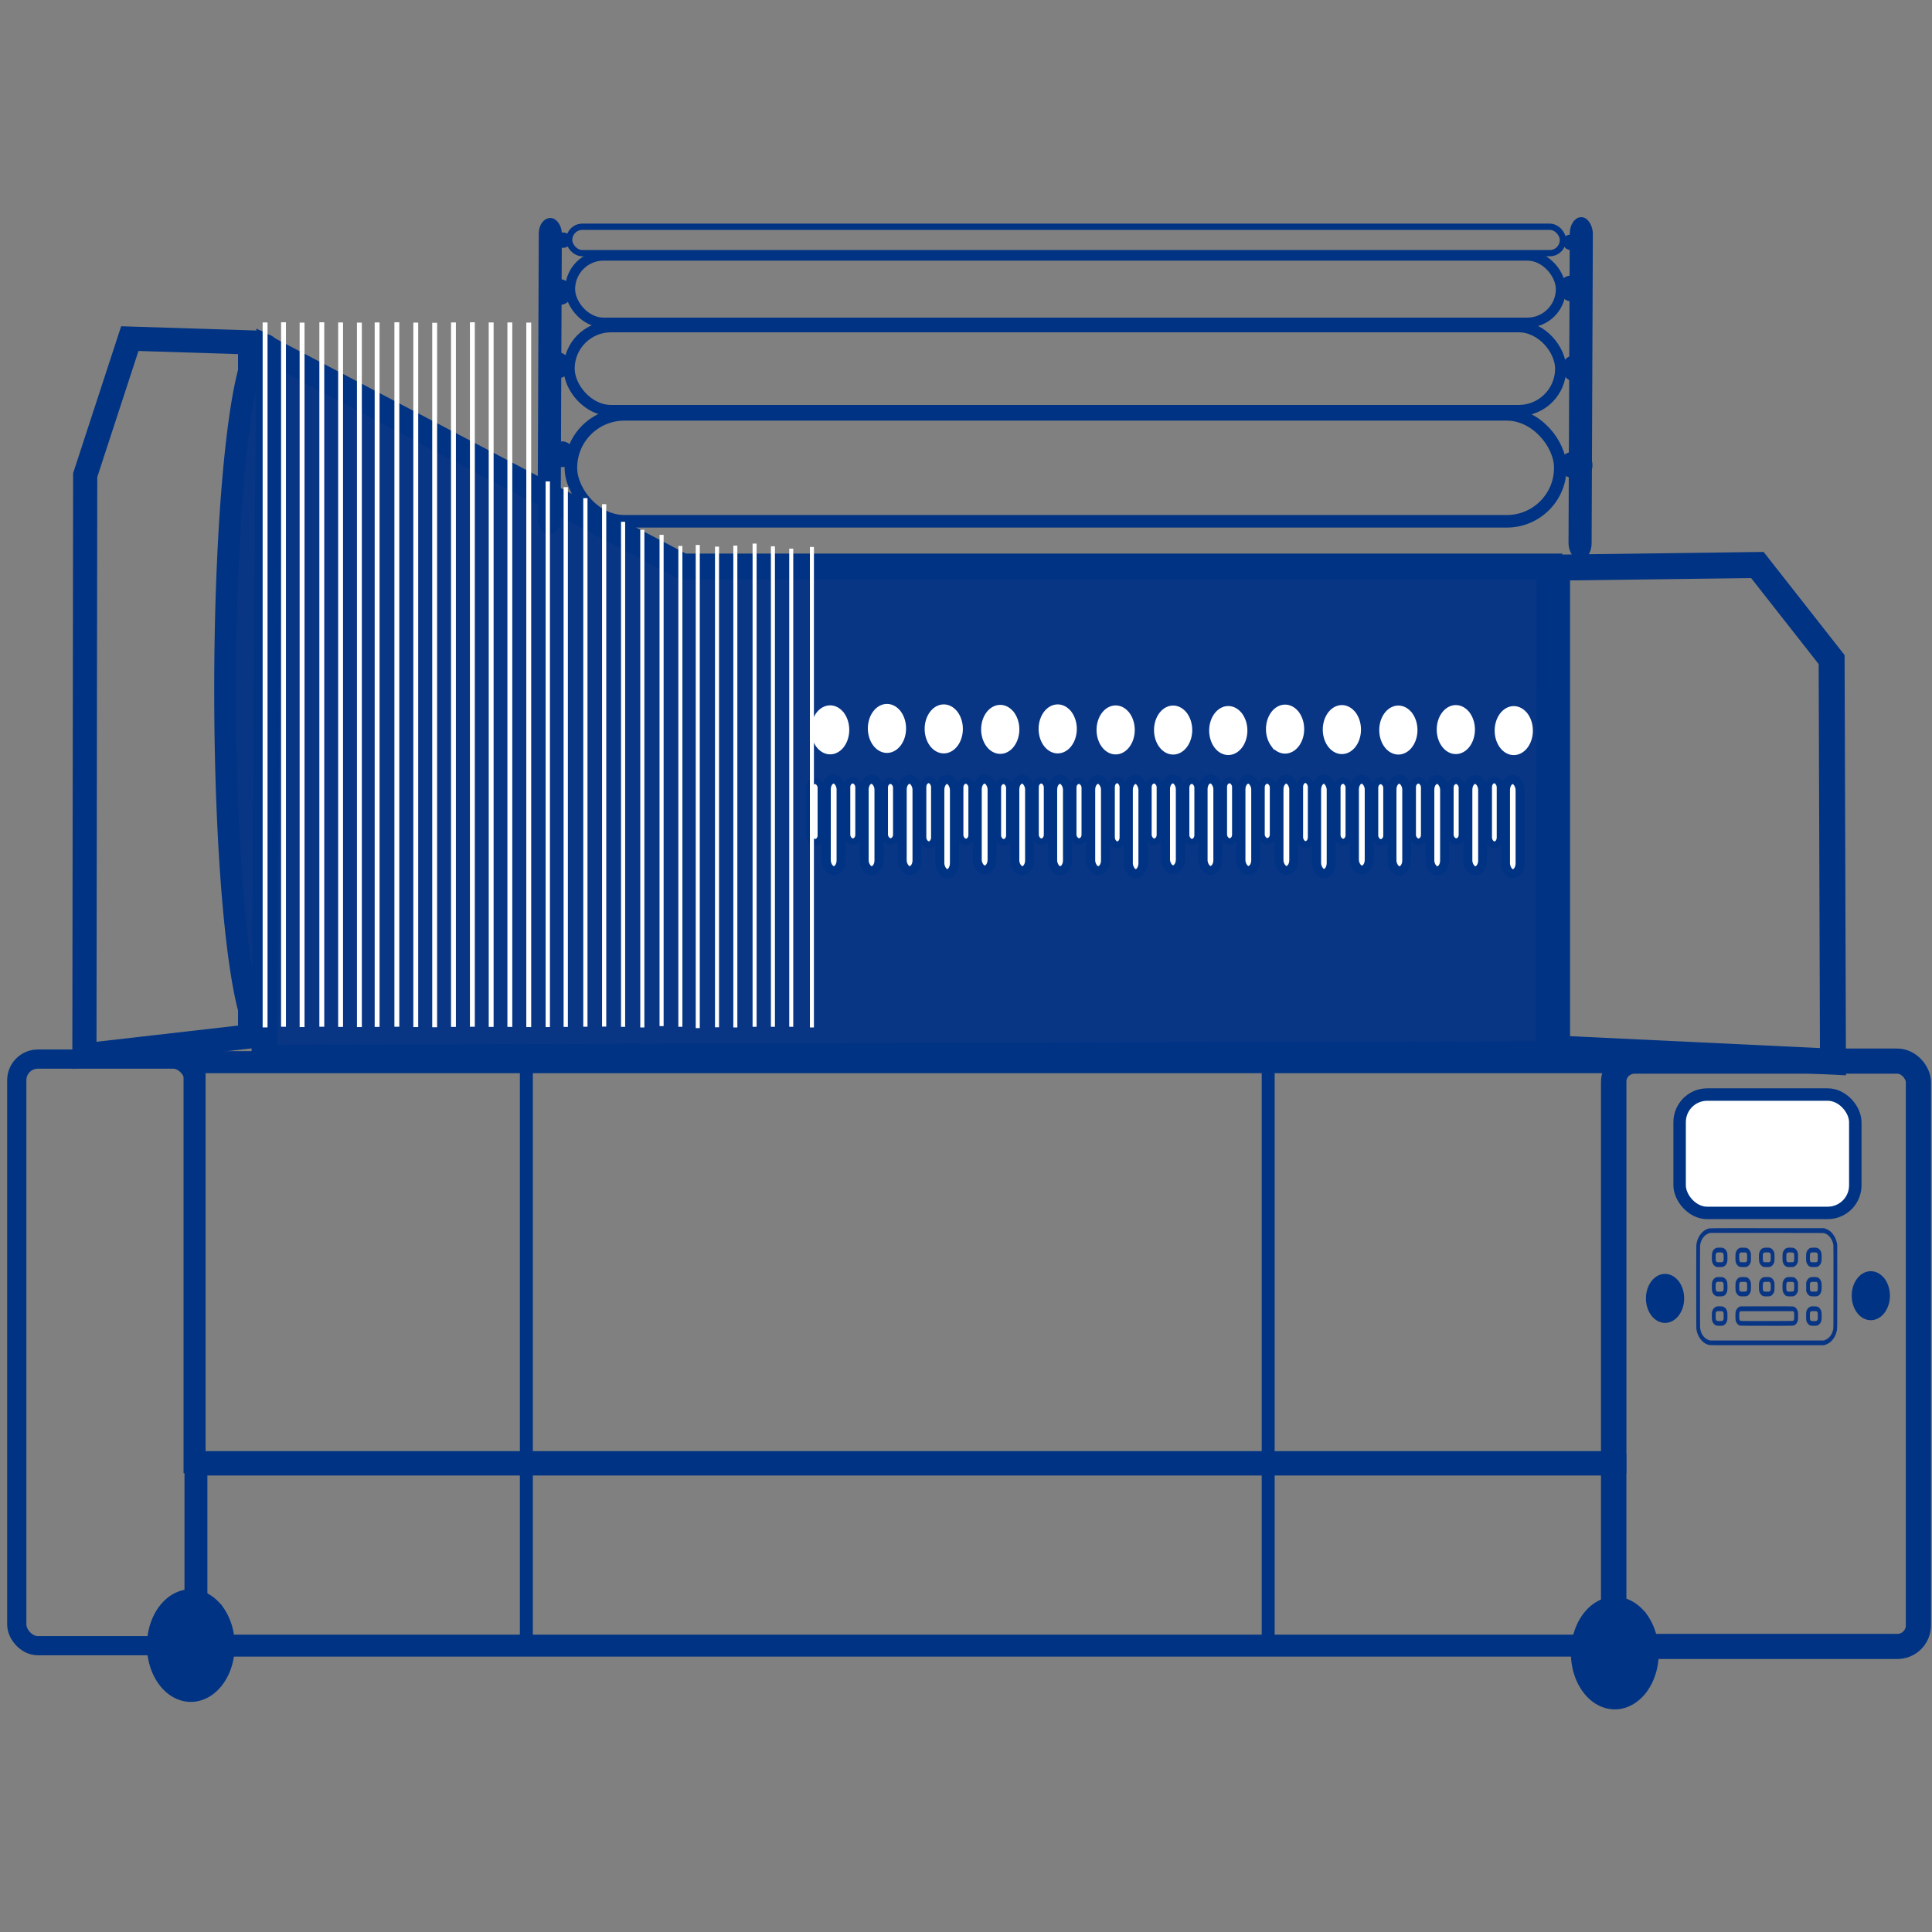 <?xml version="1.0" encoding="UTF-8" standalone="no"?>
<svg xmlns:inkscape="http://www.inkscape.org/namespaces/inkscape" xmlns:sodipodi="http://sodipodi.sourceforge.net/DTD/sodipodi-0.dtd" xmlns:xlink="http://www.w3.org/1999/xlink" xmlns="http://www.w3.org/2000/svg" xmlns:svg="http://www.w3.org/2000/svg" viewBox="0 0 512 512" version="1.1" id="svg1514" sodipodi:docname="sectional_warping_new.svg" inkscape:version="1.2.2 (732a01da63, 2022-12-09)" xml:space="preserve">
  <rect x="0" y="0" width="512" height="512" fill="#808080" stroke="none"/>
  <defs id="defs1518">
    <linearGradient id="linearGradient5964" inkscape:swatch="solid">
      <stop style="stop-color:#000000;stop-opacity:1;" offset="0" id="stop5962"></stop>
    </linearGradient>
    <linearGradient id="linearGradient5958" inkscape:swatch="solid">
      <stop style="stop-color:#000000;stop-opacity:1;" offset="0" id="stop5956"></stop>
    </linearGradient>
    <linearGradient id="linearGradient5788" inkscape:swatch="solid">
      <stop style="stop-color:#000000;stop-opacity:1;" offset="0" id="stop5786"></stop>
    </linearGradient>
    <linearGradient id="linearGradient5008" inkscape:swatch="solid">
      <stop style="stop-color:#000000;stop-opacity:1;" offset="0" id="stop5006"></stop>
    </linearGradient>
    <linearGradient id="linearGradient5002" inkscape:swatch="solid">
      <stop style="stop-color:#000000;stop-opacity:1;" offset="0" id="stop5000"></stop>
    </linearGradient>
    <linearGradient id="linearGradient4148" inkscape:swatch="solid">
      <stop style="stop-color:#000000;stop-opacity:1;" offset="0" id="stop4146"></stop>
    </linearGradient>
    <linearGradient id="linearGradient3952" inkscape:swatch="solid">
      <stop style="stop-color:#000000;stop-opacity:1;" offset="0" id="stop3950"></stop>
    </linearGradient>
    <linearGradient id="linearGradient3946" inkscape:swatch="solid">
      <stop style="stop-color:#000000;stop-opacity:1;" offset="0" id="stop3944"></stop>
    </linearGradient>
    <linearGradient id="linearGradient3884" inkscape:swatch="solid">
      <stop style="stop-color:#000000;stop-opacity:1;" offset="0" id="stop3882"></stop>
    </linearGradient>
    <linearGradient id="linearGradient1210" inkscape:swatch="solid">
      <stop style="stop-color:#003383;stop-opacity:1;" offset="0" id="stop1208"></stop>
    </linearGradient>
    <linearGradient id="linearGradient1204" inkscape:swatch="solid">
      <stop style="stop-color:#ffffff;stop-opacity:1;" offset="0" id="stop1202"></stop>
    </linearGradient>
    <linearGradient id="linearGradient1196" inkscape:swatch="solid">
      <stop style="stop-color:#ffffff;stop-opacity:1;" offset="0" id="stop1194"></stop>
    </linearGradient>
    <linearGradient id="linearGradient1136" inkscape:swatch="solid">
      <stop style="stop-color:#000000;stop-opacity:1;" offset="0" id="stop1134"></stop>
    </linearGradient>
    <linearGradient id="linearGradient1128" inkscape:swatch="solid">
      <stop style="stop-color:#000000;stop-opacity:1;" offset="0" id="stop1126"></stop>
    </linearGradient>
    <linearGradient id="linearGradient1120" inkscape:swatch="solid">
      <stop style="stop-color:#000000;stop-opacity:1;" offset="0" id="stop1118"></stop>
    </linearGradient>
    <linearGradient id="linearGradient1841" inkscape:swatch="solid">
      <stop style="stop-color:#000000;stop-opacity:1;" offset="0" id="stop1839"></stop>
    </linearGradient>
    <linearGradient id="linearGradient1835" inkscape:swatch="solid">
      <stop style="stop-color:#083584;stop-opacity:1;" offset="0" id="stop1833"></stop>
    </linearGradient>
    <linearGradient inkscape:collect="always" xlink:href="#linearGradient1835" id="linearGradient1122" x1="47.509" y1="369.441" x2="91.736" y2="369.441" gradientUnits="userSpaceOnUse" gradientTransform="matrix(0.525,0,0,2.651,33.397,-796.449)"></linearGradient>
    <linearGradient inkscape:collect="always" xlink:href="#linearGradient1835" id="linearGradient1130" x1="66.068" y1="353.842" x2="412.508" y2="353.842" gradientUnits="userSpaceOnUse" gradientTransform="matrix(0.997,0,0,1.92,1.684,-493.743)"></linearGradient>
    <linearGradient inkscape:collect="always" xlink:href="#linearGradient1196" id="linearGradient1206" x1="115.356" y1="252.581" x2="178.294" y2="252.581" gradientUnits="userSpaceOnUse" gradientTransform="matrix(0.158,0,0,0.226,377.953,136.429)"></linearGradient>
    <linearGradient inkscape:collect="always" xlink:href="#linearGradient1204" id="linearGradient1212" x1="115.356" y1="252.581" x2="178.294" y2="252.581" gradientUnits="userSpaceOnUse" gradientTransform="matrix(0.158,0,0,0.226,377.953,136.429)"></linearGradient>
    <linearGradient inkscape:collect="always" xlink:href="#linearGradient1196" id="linearGradient1253" gradientUnits="userSpaceOnUse" gradientTransform="matrix(0.158,0,0,0.226,362.596,136.157)" x1="115.356" y1="252.581" x2="178.294" y2="252.581"></linearGradient>
    <linearGradient inkscape:collect="always" xlink:href="#linearGradient1196" id="linearGradient1255" gradientUnits="userSpaceOnUse" gradientTransform="matrix(0.158,0,0,0.226,362.596,136.157)" x1="115.356" y1="252.581" x2="178.294" y2="252.581"></linearGradient>
    <linearGradient inkscape:collect="always" xlink:href="#linearGradient1196" id="linearGradient1299" gradientUnits="userSpaceOnUse" gradientTransform="matrix(0.158,0,0,0.226,347.366,136.283)" x1="115.356" y1="252.581" x2="178.294" y2="252.581"></linearGradient>
    <linearGradient inkscape:collect="always" xlink:href="#linearGradient1196" id="linearGradient1301" gradientUnits="userSpaceOnUse" gradientTransform="matrix(0.158,0,0,0.226,347.366,136.283)" x1="115.356" y1="252.581" x2="178.294" y2="252.581"></linearGradient>
    <linearGradient inkscape:collect="always" xlink:href="#linearGradient1196" id="linearGradient1328" gradientUnits="userSpaceOnUse" gradientTransform="matrix(0.158,0,0,0.226,332.401,136.157)" x1="115.356" y1="252.581" x2="178.294" y2="252.581"></linearGradient>
    <linearGradient inkscape:collect="always" xlink:href="#linearGradient1196" id="linearGradient1330" gradientUnits="userSpaceOnUse" gradientTransform="matrix(0.158,0,0,0.226,332.401,136.157)" x1="115.356" y1="252.581" x2="178.294" y2="252.581"></linearGradient>
    <linearGradient inkscape:collect="always" xlink:href="#linearGradient1196" id="linearGradient1357" gradientUnits="userSpaceOnUse" gradientTransform="matrix(0.158,0,0,0.226,317.347,136.03)" x1="115.356" y1="252.581" x2="178.294" y2="252.581"></linearGradient>
    <linearGradient inkscape:collect="always" xlink:href="#linearGradient1196" id="linearGradient1359" gradientUnits="userSpaceOnUse" gradientTransform="matrix(0.158,0,0,0.226,317.347,136.03)" x1="115.356" y1="252.581" x2="178.294" y2="252.581"></linearGradient>
    <linearGradient inkscape:collect="always" xlink:href="#linearGradient1196" id="linearGradient1386" gradientUnits="userSpaceOnUse" gradientTransform="matrix(0.158,0,0,0.226,302.293,136.409)" x1="115.356" y1="252.581" x2="178.294" y2="252.581"></linearGradient>
    <linearGradient inkscape:collect="always" xlink:href="#linearGradient1196" id="linearGradient1388" gradientUnits="userSpaceOnUse" gradientTransform="matrix(0.158,0,0,0.226,302.293,136.409)" x1="115.356" y1="252.581" x2="178.294" y2="252.581"></linearGradient>
    <linearGradient inkscape:collect="always" xlink:href="#linearGradient1196" id="linearGradient1415" gradientUnits="userSpaceOnUse" gradientTransform="matrix(0.158,0,0,0.226,287.68,136.283)" x1="115.356" y1="252.581" x2="178.294" y2="252.581"></linearGradient>
    <linearGradient inkscape:collect="always" xlink:href="#linearGradient1196" id="linearGradient1417" gradientUnits="userSpaceOnUse" gradientTransform="matrix(0.158,0,0,0.226,287.68,136.283)" x1="115.356" y1="252.581" x2="178.294" y2="252.581"></linearGradient>
    <linearGradient inkscape:collect="always" xlink:href="#linearGradient1196" id="linearGradient1615" gradientUnits="userSpaceOnUse" gradientTransform="matrix(0.158,0,0,0.226,272.448,136.248)" x1="115.356" y1="252.581" x2="178.294" y2="252.581"></linearGradient>
    <linearGradient inkscape:collect="always" xlink:href="#linearGradient1196" id="linearGradient1617" gradientUnits="userSpaceOnUse" gradientTransform="matrix(0.158,0,0,0.226,272.448,136.248)" x1="115.356" y1="252.581" x2="178.294" y2="252.581"></linearGradient>
    <linearGradient inkscape:collect="always" xlink:href="#linearGradient1196" id="linearGradient1619" gradientUnits="userSpaceOnUse" gradientTransform="matrix(0.158,0,0,0.226,257.091,135.976)" x1="115.356" y1="252.581" x2="178.294" y2="252.581"></linearGradient>
    <linearGradient inkscape:collect="always" xlink:href="#linearGradient1196" id="linearGradient1621" gradientUnits="userSpaceOnUse" gradientTransform="matrix(0.158,0,0,0.226,257.091,135.976)" x1="115.356" y1="252.581" x2="178.294" y2="252.581"></linearGradient>
    <linearGradient inkscape:collect="always" xlink:href="#linearGradient1196" id="linearGradient1623" gradientUnits="userSpaceOnUse" gradientTransform="matrix(0.158,0,0,0.226,241.861,136.102)" x1="115.356" y1="252.581" x2="178.294" y2="252.581"></linearGradient>
    <linearGradient inkscape:collect="always" xlink:href="#linearGradient1196" id="linearGradient1625" gradientUnits="userSpaceOnUse" gradientTransform="matrix(0.158,0,0,0.226,241.861,136.102)" x1="115.356" y1="252.581" x2="178.294" y2="252.581"></linearGradient>
    <linearGradient inkscape:collect="always" xlink:href="#linearGradient1196" id="linearGradient1627" gradientUnits="userSpaceOnUse" gradientTransform="matrix(0.158,0,0,0.226,226.896,135.976)" x1="115.356" y1="252.581" x2="178.294" y2="252.581"></linearGradient>
    <linearGradient inkscape:collect="always" xlink:href="#linearGradient1196" id="linearGradient1629" gradientUnits="userSpaceOnUse" gradientTransform="matrix(0.158,0,0,0.226,226.896,135.976)" x1="115.356" y1="252.581" x2="178.294" y2="252.581"></linearGradient>
    <linearGradient inkscape:collect="always" xlink:href="#linearGradient1196" id="linearGradient1631" gradientUnits="userSpaceOnUse" gradientTransform="matrix(0.158,0,0,0.226,211.842,135.85)" x1="115.356" y1="252.581" x2="178.294" y2="252.581"></linearGradient>
    <linearGradient inkscape:collect="always" xlink:href="#linearGradient1196" id="linearGradient1633" gradientUnits="userSpaceOnUse" gradientTransform="matrix(0.158,0,0,0.226,211.842,135.85)" x1="115.356" y1="252.581" x2="178.294" y2="252.581"></linearGradient>
    <linearGradient inkscape:collect="always" xlink:href="#linearGradient1196" id="linearGradient1635" gradientUnits="userSpaceOnUse" gradientTransform="matrix(0.158,0,0,0.226,196.788,136.228)" x1="115.356" y1="252.581" x2="178.294" y2="252.581"></linearGradient>
    <linearGradient inkscape:collect="always" xlink:href="#linearGradient1196" id="linearGradient1637" gradientUnits="userSpaceOnUse" gradientTransform="matrix(0.158,0,0,0.226,196.788,136.228)" x1="115.356" y1="252.581" x2="178.294" y2="252.581"></linearGradient>
    <linearGradient inkscape:collect="always" xlink:href="#linearGradient1210" id="linearGradient2565" gradientUnits="userSpaceOnUse" gradientTransform="matrix(0.158,0,0,0.226,472.573,286.184)" x1="115.356" y1="252.581" x2="178.294" y2="252.581"></linearGradient>
    <linearGradient inkscape:collect="always" xlink:href="#linearGradient1210" id="linearGradient2567" gradientUnits="userSpaceOnUse" gradientTransform="matrix(0.158,0,0,0.226,472.573,286.184)" x1="115.356" y1="252.581" x2="178.294" y2="252.581"></linearGradient>
    <linearGradient inkscape:collect="always" xlink:href="#linearGradient1210" id="linearGradient2611" gradientUnits="userSpaceOnUse" gradientTransform="matrix(0.158,0,0,0.226,418.042,286.898)" x1="115.356" y1="252.581" x2="178.294" y2="252.581"></linearGradient>
    <linearGradient inkscape:collect="always" xlink:href="#linearGradient1210" id="linearGradient2613" gradientUnits="userSpaceOnUse" gradientTransform="matrix(0.158,0,0,0.226,418.042,286.898)" x1="115.356" y1="252.581" x2="178.294" y2="252.581"></linearGradient>
    <linearGradient inkscape:collect="always" xlink:href="#linearGradient1210" id="linearGradient3886" x1="14.806" y1="300.524" x2="14.806" y2="300.524" gradientUnits="userSpaceOnUse" gradientTransform="matrix(0.999,0,0,2.948,124.701,-525.322)"></linearGradient>
    <linearGradient inkscape:collect="always" xlink:href="#linearGradient1210" id="linearGradient3999" gradientUnits="userSpaceOnUse" gradientTransform="matrix(0.999,0,0,2.948,321.294,-525.804)" x1="14.806" y1="300.524" x2="14.806" y2="300.524"></linearGradient>
    <linearGradient inkscape:collect="always" xlink:href="#linearGradient1210" id="linearGradient4043" gradientUnits="userSpaceOnUse" gradientTransform="matrix(0.364,0,0,0.521,374.569,306.572)" x1="115.356" y1="252.581" x2="178.294" y2="252.581"></linearGradient>
    <linearGradient inkscape:collect="always" xlink:href="#linearGradient1210" id="linearGradient4045" gradientUnits="userSpaceOnUse" gradientTransform="matrix(0.364,0,0,0.521,374.569,306.572)" x1="115.356" y1="252.581" x2="178.294" y2="252.581"></linearGradient>
    <linearGradient inkscape:collect="always" xlink:href="#linearGradient1210" id="linearGradient4117" gradientUnits="userSpaceOnUse" gradientTransform="matrix(0.364,0,0,0.521,-2.795,304.591)" x1="115.356" y1="252.581" x2="178.294" y2="252.581"></linearGradient>
    <linearGradient inkscape:collect="always" xlink:href="#linearGradient1210" id="linearGradient4119" gradientUnits="userSpaceOnUse" gradientTransform="matrix(0.364,0,0,0.521,-2.795,304.591)" x1="115.356" y1="252.581" x2="178.294" y2="252.581"></linearGradient>
    <linearGradient inkscape:collect="always" xlink:href="#linearGradient1210" id="linearGradient4182" gradientUnits="userSpaceOnUse" gradientTransform="matrix(1.618,0,0,0.738,-1.997,4.545)" x1="94.722" y1="161.776" x2="256.748" y2="161.776"></linearGradient>
    <linearGradient inkscape:collect="always" xlink:href="#linearGradient1210" id="linearGradient4203" gradientUnits="userSpaceOnUse" gradientTransform="matrix(1.62,0,0,0.462,-2.389,1.859)" x1="94.722" y1="161.776" x2="256.748" y2="161.776"></linearGradient>
    <linearGradient inkscape:collect="always" xlink:href="#linearGradient1210" id="linearGradient4236" gradientUnits="userSpaceOnUse" gradientTransform="matrix(1.625,0,0,0.183,-3.123,34.066)" x1="94.722" y1="161.776" x2="256.748" y2="161.776"></linearGradient>
    <linearGradient inkscape:collect="always" xlink:href="#linearGradient1210" id="linearGradient4269" gradientUnits="userSpaceOnUse" gradientTransform="matrix(1.622,0,0,0.578,-2.798,4.181)" x1="94.722" y1="161.776" x2="256.748" y2="161.776"></linearGradient>
    <linearGradient inkscape:collect="always" xlink:href="#linearGradient1210" id="linearGradient5004" x1="92.728" y1="171.248" x2="109.679" y2="171.248" gradientUnits="userSpaceOnUse" gradientTransform="matrix(0.257,0,0,1.296,120.096,-122.924)"></linearGradient>
    <linearGradient inkscape:collect="always" xlink:href="#linearGradient1210" id="linearGradient5010" x1="91.207" y1="186.454" x2="98.737" y2="186.454" gradientUnits="userSpaceOnUse" gradientTransform="matrix(0.802,0,0,0.866,69.888,-62.63)"></linearGradient>
    <linearGradient inkscape:collect="always" xlink:href="#linearGradient1210" id="linearGradient5779" gradientUnits="userSpaceOnUse" gradientTransform="matrix(0.793,0,0,0.94,343.963,-74.422)" x1="91.207" y1="186.454" x2="98.737" y2="186.454"></linearGradient>
    <linearGradient inkscape:collect="always" xlink:href="#linearGradient1210" id="linearGradient5781" gradientUnits="userSpaceOnUse" gradientTransform="matrix(0.254,0,0,1.406,393.608,-139.838)" x1="92.728" y1="171.248" x2="109.679" y2="171.248"></linearGradient>
    <linearGradient inkscape:collect="always" xlink:href="#linearGradient1210" id="linearGradient5790" x1="79.317" y1="206.93" x2="92.537" y2="206.93" gradientUnits="userSpaceOnUse" gradientTransform="matrix(0.765,0,0,1.431,82.94,-173.268)"></linearGradient>
    <linearGradient inkscape:collect="always" xlink:href="#linearGradient1210" id="linearGradient5822" gradientUnits="userSpaceOnUse" gradientTransform="matrix(0.546,0,0,1.431,101.592,-196.845)" x1="79.317" y1="206.93" x2="92.537" y2="206.93"></linearGradient>
    <linearGradient inkscape:collect="always" xlink:href="#linearGradient1210" id="linearGradient5843" gradientUnits="userSpaceOnUse" gradientTransform="matrix(0.765,0,0,1.431,82.323,-216.262)" x1="79.317" y1="206.93" x2="92.537" y2="206.93"></linearGradient>
    <linearGradient inkscape:collect="always" xlink:href="#linearGradient1210" id="linearGradient5864" gradientUnits="userSpaceOnUse" gradientTransform="matrix(0.609,0,0,0.848,96.112,-110.371)" x1="79.317" y1="206.93" x2="92.537" y2="206.93"></linearGradient>
    <linearGradient inkscape:collect="always" xlink:href="#linearGradient1210" id="linearGradient5942" gradientUnits="userSpaceOnUse" gradientTransform="matrix(0.765,0,0,1.431,352.718,-170.431)" x1="79.317" y1="206.93" x2="92.537" y2="206.93"></linearGradient>
    <linearGradient inkscape:collect="always" xlink:href="#linearGradient1210" id="linearGradient5944" gradientUnits="userSpaceOnUse" gradientTransform="matrix(0.546,0,0,1.431,370.666,-196.026)" x1="79.317" y1="206.93" x2="92.537" y2="206.93"></linearGradient>
    <linearGradient inkscape:collect="always" xlink:href="#linearGradient1210" id="linearGradient5946" gradientUnits="userSpaceOnUse" gradientTransform="matrix(0.765,0,0,1.431,352.454,-217.208)" x1="79.317" y1="206.93" x2="92.537" y2="206.93"></linearGradient>
    <linearGradient inkscape:collect="always" xlink:href="#linearGradient1210" id="linearGradient5948" gradientUnits="userSpaceOnUse" gradientTransform="matrix(0.609,0,0,0.848,365.89,-109.804)" x1="79.317" y1="206.93" x2="92.537" y2="206.93"></linearGradient>
    <linearGradient inkscape:collect="always" xlink:href="#linearGradient1204" id="linearGradient5960" x1="84.752" y1="314.828" x2="84.752" y2="314.828" gradientUnits="userSpaceOnUse" gradientTransform="matrix(0.999,0,0,1.542,-14.409,-306.645)"></linearGradient>
    <linearGradient inkscape:collect="always" xlink:href="#linearGradient1204" id="linearGradient5966" x1="84.752" y1="314.828" x2="84.752" y2="314.828" gradientUnits="userSpaceOnUse" gradientTransform="matrix(0.999,0,0,1.542,-14.409,-306.645)"></linearGradient>
    <linearGradient inkscape:collect="always" xlink:href="#linearGradient1204" id="linearGradient6009" gradientUnits="userSpaceOnUse" gradientTransform="matrix(0.999,0,0,1.541,-9.523,-306.408)" x1="84.752" y1="314.828" x2="84.752" y2="314.828"></linearGradient>
    <linearGradient inkscape:collect="always" xlink:href="#linearGradient1204" id="linearGradient6011" gradientUnits="userSpaceOnUse" gradientTransform="matrix(0.999,0,0,1.541,-9.523,-306.408)" x1="84.752" y1="314.828" x2="84.752" y2="314.828"></linearGradient>
    <linearGradient inkscape:collect="always" xlink:href="#linearGradient1204" id="linearGradient6038" gradientUnits="userSpaceOnUse" gradientTransform="matrix(0.999,0,0,1.541,-4.605,-306.319)" x1="84.752" y1="314.828" x2="84.752" y2="314.828"></linearGradient>
    <linearGradient inkscape:collect="always" xlink:href="#linearGradient1204" id="linearGradient6040" gradientUnits="userSpaceOnUse" gradientTransform="matrix(0.999,0,0,1.541,-4.605,-306.319)" x1="84.752" y1="314.828" x2="84.752" y2="314.828"></linearGradient>
    <linearGradient inkscape:collect="always" xlink:href="#linearGradient1204" id="linearGradient5960-0" x1="84.752" y1="314.828" x2="84.752" y2="314.828" gradientUnits="userSpaceOnUse" gradientTransform="matrix(0.999,0,0,1.541,0.624,-306.408)"></linearGradient>
    <linearGradient inkscape:collect="always" xlink:href="#linearGradient1204" id="linearGradient6068" gradientUnits="userSpaceOnUse" gradientTransform="matrix(0.999,0,0,1.541,0.624,-306.408)" x1="84.752" y1="314.828" x2="84.752" y2="314.828"></linearGradient>
    <linearGradient inkscape:collect="always" xlink:href="#linearGradient1204" id="linearGradient5960-9" x1="84.752" y1="314.828" x2="84.752" y2="314.828" gradientUnits="userSpaceOnUse" gradientTransform="matrix(0.999,0,0,1.541,5.604,-306.364)"></linearGradient>
    <linearGradient inkscape:collect="always" xlink:href="#linearGradient1204" id="linearGradient6096" gradientUnits="userSpaceOnUse" gradientTransform="matrix(0.999,0,0,1.541,5.604,-306.364)" x1="84.752" y1="314.828" x2="84.752" y2="314.828"></linearGradient>
    <linearGradient inkscape:collect="always" xlink:href="#linearGradient1204" id="linearGradient5960-5" x1="84.752" y1="314.828" x2="84.752" y2="314.828" gradientUnits="userSpaceOnUse" gradientTransform="matrix(0.999,0,0,1.541,10.584,-306.319)"></linearGradient>
    <linearGradient inkscape:collect="always" xlink:href="#linearGradient1204" id="linearGradient6124" gradientUnits="userSpaceOnUse" gradientTransform="matrix(0.999,0,0,1.541,10.584,-306.319)" x1="84.752" y1="314.828" x2="84.752" y2="314.828"></linearGradient>
    <linearGradient inkscape:collect="always" xlink:href="#linearGradient1204" id="linearGradient5960-3" x1="84.752" y1="314.828" x2="84.752" y2="314.828" gradientUnits="userSpaceOnUse" gradientTransform="matrix(0.999,0,0,1.541,15.284,-306.364)"></linearGradient>
    <linearGradient inkscape:collect="always" xlink:href="#linearGradient1204" id="linearGradient6152" gradientUnits="userSpaceOnUse" gradientTransform="matrix(0.999,0,0,1.541,15.284,-306.364)" x1="84.752" y1="314.828" x2="84.752" y2="314.828"></linearGradient>
    <linearGradient inkscape:collect="always" xlink:href="#linearGradient1204" id="linearGradient5960-6" x1="84.752" y1="314.828" x2="84.752" y2="314.828" gradientUnits="userSpaceOnUse" gradientTransform="matrix(0.999,0,0,1.541,20.513,-306.408)"></linearGradient>
    <linearGradient inkscape:collect="always" xlink:href="#linearGradient1204" id="linearGradient6180" gradientUnits="userSpaceOnUse" gradientTransform="matrix(0.999,0,0,1.541,20.513,-306.408)" x1="84.752" y1="314.828" x2="84.752" y2="314.828"></linearGradient>
    <linearGradient inkscape:collect="always" xlink:href="#linearGradient1204" id="linearGradient5960-1" x1="84.752" y1="314.828" x2="84.752" y2="314.828" gradientUnits="userSpaceOnUse" gradientTransform="matrix(0.999,0,0,1.541,25.524,-306.319)"></linearGradient>
    <linearGradient inkscape:collect="always" xlink:href="#linearGradient1204" id="linearGradient6208" gradientUnits="userSpaceOnUse" gradientTransform="matrix(0.999,0,0,1.541,25.524,-306.319)" x1="84.752" y1="314.828" x2="84.752" y2="314.828"></linearGradient>
    <linearGradient inkscape:collect="always" xlink:href="#linearGradient1204" id="linearGradient5960-32" x1="84.752" y1="314.828" x2="84.752" y2="314.828" gradientUnits="userSpaceOnUse" gradientTransform="matrix(0.999,0,0,1.541,30.535,-306.275)"></linearGradient>
    <linearGradient inkscape:collect="always" xlink:href="#linearGradient1204" id="linearGradient6236" gradientUnits="userSpaceOnUse" gradientTransform="matrix(0.999,0,0,1.541,30.535,-306.275)" x1="84.752" y1="314.828" x2="84.752" y2="314.828"></linearGradient>
    <linearGradient inkscape:collect="always" xlink:href="#linearGradient1204" id="linearGradient5960-8" x1="84.752" y1="314.828" x2="84.752" y2="314.828" gradientUnits="userSpaceOnUse" gradientTransform="matrix(0.999,0,0,1.541,35.515,-306.364)"></linearGradient>
    <linearGradient inkscape:collect="always" xlink:href="#linearGradient1204" id="linearGradient6264" gradientUnits="userSpaceOnUse" gradientTransform="matrix(0.999,0,0,1.541,35.515,-306.364)" x1="84.752" y1="314.828" x2="84.752" y2="314.828"></linearGradient>
    <linearGradient inkscape:collect="always" xlink:href="#linearGradient1204" id="linearGradient5960-2" x1="84.752" y1="314.828" x2="84.752" y2="314.828" gradientUnits="userSpaceOnUse" gradientTransform="matrix(0.999,0,0,1.541,40.526,-306.408)"></linearGradient>
    <linearGradient inkscape:collect="always" xlink:href="#linearGradient1204" id="linearGradient6292" gradientUnits="userSpaceOnUse" gradientTransform="matrix(0.999,0,0,1.541,40.526,-306.408)" x1="84.752" y1="314.828" x2="84.752" y2="314.828"></linearGradient>
    <linearGradient inkscape:collect="always" xlink:href="#linearGradient1204" id="linearGradient5960-27" x1="84.752" y1="314.828" x2="84.752" y2="314.828" gradientUnits="userSpaceOnUse" gradientTransform="matrix(0.999,0,0,1.541,45.506,-306.364)"></linearGradient>
    <linearGradient inkscape:collect="always" xlink:href="#linearGradient1204" id="linearGradient6320" gradientUnits="userSpaceOnUse" gradientTransform="matrix(0.999,0,0,1.541,45.506,-306.364)" x1="84.752" y1="314.828" x2="84.752" y2="314.828"></linearGradient>
    <linearGradient inkscape:collect="always" xlink:href="#linearGradient1204" id="linearGradient5960-04" x1="84.752" y1="314.828" x2="84.752" y2="314.828" gradientUnits="userSpaceOnUse" gradientTransform="matrix(0.999,0,0,1.541,50.454,-306.364)"></linearGradient>
    <linearGradient inkscape:collect="always" xlink:href="#linearGradient1204" id="linearGradient6348" gradientUnits="userSpaceOnUse" gradientTransform="matrix(0.999,0,0,1.541,50.454,-306.364)" x1="84.752" y1="314.828" x2="84.752" y2="314.828"></linearGradient>
    <linearGradient inkscape:collect="always" xlink:href="#linearGradient1204" id="linearGradient5960-7" x1="84.752" y1="314.828" x2="84.752" y2="314.828" gradientUnits="userSpaceOnUse" gradientTransform="matrix(0.999,0,0,1.541,55.465,-306.319)"></linearGradient>
    <linearGradient inkscape:collect="always" xlink:href="#linearGradient1204" id="linearGradient6376" gradientUnits="userSpaceOnUse" gradientTransform="matrix(0.999,0,0,1.541,55.465,-306.319)" x1="84.752" y1="314.828" x2="84.752" y2="314.828"></linearGradient>
    <linearGradient inkscape:collect="always" xlink:href="#linearGradient1204" id="linearGradient5960-63" x1="84.752" y1="314.828" x2="84.752" y2="314.828" gradientUnits="userSpaceOnUse" gradientTransform="matrix(0.999,0,0,1.194,60.508,-175.921)"></linearGradient>
    <linearGradient inkscape:collect="always" xlink:href="#linearGradient1204" id="linearGradient6404" gradientUnits="userSpaceOnUse" gradientTransform="matrix(0.999,0,0,1.194,60.508,-175.921)" x1="84.752" y1="314.828" x2="84.752" y2="314.828"></linearGradient>
    <linearGradient inkscape:collect="always" xlink:href="#linearGradient1204" id="linearGradient5960-320" x1="84.752" y1="314.828" x2="84.752" y2="314.828" gradientUnits="userSpaceOnUse" gradientTransform="matrix(0.999,0,0,1.181,65.27,-171.127)"></linearGradient>
    <linearGradient inkscape:collect="always" xlink:href="#linearGradient1204" id="linearGradient6432" gradientUnits="userSpaceOnUse" gradientTransform="matrix(0.999,0,0,1.181,65.27,-171.127)" x1="84.752" y1="314.828" x2="84.752" y2="314.828"></linearGradient>
    <linearGradient inkscape:collect="always" xlink:href="#linearGradient1204" id="linearGradient6476" gradientUnits="userSpaceOnUse" gradientTransform="matrix(0.999,0,0,1.156,70.474,-161.995)" x1="84.752" y1="314.828" x2="84.752" y2="314.828"></linearGradient>
    <linearGradient inkscape:collect="always" xlink:href="#linearGradient1204" id="linearGradient6478" gradientUnits="userSpaceOnUse" gradientTransform="matrix(0.999,0,0,1.156,70.474,-161.995)" x1="84.752" y1="314.828" x2="84.752" y2="314.828"></linearGradient>
    <linearGradient inkscape:collect="always" xlink:href="#linearGradient1204" id="linearGradient6522" gradientUnits="userSpaceOnUse" gradientTransform="matrix(0.999,0,0,1.143,75.448,-156.947)" x1="84.752" y1="314.828" x2="84.752" y2="314.828"></linearGradient>
    <linearGradient inkscape:collect="always" xlink:href="#linearGradient1204" id="linearGradient6524" gradientUnits="userSpaceOnUse" gradientTransform="matrix(0.999,0,0,1.143,75.448,-156.947)" x1="84.752" y1="314.828" x2="84.752" y2="314.828"></linearGradient>
    <linearGradient inkscape:collect="always" xlink:href="#linearGradient1204" id="linearGradient6568" gradientUnits="userSpaceOnUse" gradientTransform="matrix(0.999,0,0,1.105,80.466,-142.623)" x1="84.752" y1="314.828" x2="84.752" y2="314.828"></linearGradient>
    <linearGradient inkscape:collect="always" xlink:href="#linearGradient1204" id="linearGradient6570" gradientUnits="userSpaceOnUse" gradientTransform="matrix(0.999,0,0,1.105,80.466,-142.623)" x1="84.752" y1="314.828" x2="84.752" y2="314.828"></linearGradient>
    <linearGradient inkscape:collect="always" xlink:href="#linearGradient1204" id="linearGradient6614" gradientUnits="userSpaceOnUse" gradientTransform="matrix(0.999,0,0,1.089,85.563,-136.383)" x1="84.752" y1="314.828" x2="84.752" y2="314.828"></linearGradient>
    <linearGradient inkscape:collect="always" xlink:href="#linearGradient1204" id="linearGradient6616" gradientUnits="userSpaceOnUse" gradientTransform="matrix(0.999,0,0,1.089,85.563,-136.383)" x1="84.752" y1="314.828" x2="84.752" y2="314.828"></linearGradient>
    <linearGradient inkscape:collect="always" xlink:href="#linearGradient1204" id="linearGradient6643" gradientUnits="userSpaceOnUse" gradientTransform="matrix(0.999,0,0,1.075,90.667,-131.491)" x1="84.752" y1="314.828" x2="84.752" y2="314.828"></linearGradient>
    <linearGradient inkscape:collect="always" xlink:href="#linearGradient1204" id="linearGradient6645" gradientUnits="userSpaceOnUse" gradientTransform="matrix(0.999,0,0,1.075,90.667,-131.491)" x1="84.752" y1="314.828" x2="84.752" y2="314.828"></linearGradient>
    <linearGradient inkscape:collect="always" xlink:href="#linearGradient1204" id="linearGradient6672" gradientUnits="userSpaceOnUse" gradientTransform="matrix(0.999,0,0,1.052,95.647,-122.748)" x1="84.752" y1="314.828" x2="84.752" y2="314.828"></linearGradient>
    <linearGradient inkscape:collect="always" xlink:href="#linearGradient1204" id="linearGradient6674" gradientUnits="userSpaceOnUse" gradientTransform="matrix(0.999,0,0,1.052,95.647,-122.748)" x1="84.752" y1="314.828" x2="84.752" y2="314.828"></linearGradient>
    <linearGradient inkscape:collect="always" xlink:href="#linearGradient1204" id="linearGradient6701" gradientUnits="userSpaceOnUse" gradientTransform="matrix(0.999,0,0,1.057,100.254,-124.325)" x1="84.752" y1="314.828" x2="84.752" y2="314.828"></linearGradient>
    <linearGradient inkscape:collect="always" xlink:href="#linearGradient1204" id="linearGradient6703" gradientUnits="userSpaceOnUse" gradientTransform="matrix(0.999,0,0,1.057,100.254,-124.325)" x1="84.752" y1="314.828" x2="84.752" y2="314.828"></linearGradient>
    <linearGradient inkscape:collect="always" xlink:href="#linearGradient1204" id="linearGradient6730" gradientUnits="userSpaceOnUse" gradientTransform="matrix(0.999,0,0,1.051,105.358,-122.476)" x1="84.752" y1="314.828" x2="84.752" y2="314.828"></linearGradient>
    <linearGradient inkscape:collect="always" xlink:href="#linearGradient1204" id="linearGradient6732" gradientUnits="userSpaceOnUse" gradientTransform="matrix(0.999,0,0,1.051,105.358,-122.476)" x1="84.752" y1="314.828" x2="84.752" y2="314.828"></linearGradient>
    <linearGradient inkscape:collect="always" xlink:href="#linearGradient1204" id="linearGradient6759" gradientUnits="userSpaceOnUse" gradientTransform="matrix(0.999,0,0,1.054,110.214,-123.399)" x1="84.752" y1="314.828" x2="84.752" y2="314.828"></linearGradient>
    <linearGradient inkscape:collect="always" xlink:href="#linearGradient1204" id="linearGradient6761" gradientUnits="userSpaceOnUse" gradientTransform="matrix(0.999,0,0,1.054,110.214,-123.399)" x1="84.752" y1="314.828" x2="84.752" y2="314.828"></linearGradient>
    <linearGradient inkscape:collect="always" xlink:href="#linearGradient1204" id="linearGradient6788" gradientUnits="userSpaceOnUse" gradientTransform="matrix(0.999,0,0,1.057,115.318,-124.682)" x1="84.752" y1="314.828" x2="84.752" y2="314.828"></linearGradient>
    <linearGradient inkscape:collect="always" xlink:href="#linearGradient1204" id="linearGradient6790" gradientUnits="userSpaceOnUse" gradientTransform="matrix(0.999,0,0,1.057,115.318,-124.682)" x1="84.752" y1="314.828" x2="84.752" y2="314.828"></linearGradient>
    <linearGradient inkscape:collect="always" xlink:href="#linearGradient1204" id="linearGradient6817" gradientUnits="userSpaceOnUse" gradientTransform="matrix(0.999,0,0,1.051,120.173,-122.472)" x1="84.752" y1="314.828" x2="84.752" y2="314.828"></linearGradient>
    <linearGradient inkscape:collect="always" xlink:href="#linearGradient1204" id="linearGradient6819" gradientUnits="userSpaceOnUse" gradientTransform="matrix(0.999,0,0,1.051,120.173,-122.472)" x1="84.752" y1="314.828" x2="84.752" y2="314.828"></linearGradient>
    <linearGradient inkscape:collect="always" xlink:href="#linearGradient1204" id="linearGradient6846" gradientUnits="userSpaceOnUse" gradientTransform="matrix(0.999,0,0,1.046,125.029,-120.538)" x1="84.752" y1="314.828" x2="84.752" y2="314.828"></linearGradient>
    <linearGradient inkscape:collect="always" xlink:href="#linearGradient1204" id="linearGradient6848" gradientUnits="userSpaceOnUse" gradientTransform="matrix(0.999,0,0,1.046,125.029,-120.538)" x1="84.752" y1="314.828" x2="84.752" y2="314.828"></linearGradient>
    <linearGradient inkscape:collect="always" xlink:href="#linearGradient1204" id="linearGradient6875" gradientUnits="userSpaceOnUse" gradientTransform="matrix(0.999,0,0,1.051,130.507,-122.293)" x1="84.752" y1="314.828" x2="84.752" y2="314.828"></linearGradient>
    <linearGradient inkscape:collect="always" xlink:href="#linearGradient1204" id="linearGradient6877" gradientUnits="userSpaceOnUse" gradientTransform="matrix(0.999,0,0,1.051,130.507,-122.293)" x1="84.752" y1="314.828" x2="84.752" y2="314.828"></linearGradient>
  </defs>
  <rect style="fill:none;stroke:#003383;stroke-width:5.088" id="rect355" width="46.989" height="155.455" x="4.445" y="280.667" ry="5.594"></rect>
  <rect style="fill:none;stroke:#003383;stroke-width:6.664" id="rect355-2" width="80.79" height="155.115" x="427.609" y="281.206" ry="5.582"></rect>
  <rect style="fill:none;stroke:#003383;stroke-width:5.816" id="rect379" width="376.029" height="47.993" x="52.052" y="388.115" ry="0"></rect>
  <rect style="fill:none;stroke:#003383;stroke-width:5.839" id="rect381" width="376.508" height="106.004" x="51.564" y="281.483" ry="0"></rect>
  <path style="fill:none;stroke:#003383;stroke-width:6.877" d="m 485.752,281.359 -0.351,-106.56 -19.684,-25.073 -53.077,0.696 v 127.455 z" id="path486"></path>
  <path style="fill:none;stroke:#003383;stroke-width:6.402" d="M 22.367,279.669 22.578,125.914 34.401,89.737 66.279,90.742 V 274.644 Z" id="path486-4"></path>
  <path style="fill:url(#linearGradient1122);fill-opacity:1;stroke:#003383;stroke-width:5.779" id="path540" sodipodi:type="arc" sodipodi:cx="69.926453" sodipodi:cy="182.92052" sodipodi:rx="10.265172" sodipodi:ry="91.582291" sodipodi:start="5.5523264" sodipodi:end="5.5135281" sodipodi:arc-type="slice" d="m 77.57,121.788 a 10.265,91.582 0 0 1 -0.718,128.728 10.265,91.582 0 0 1 -14.435,-5.153 10.265,91.582 0 0 1 0.438,-128.828 10.265,91.582 0 0 1 14.444,2.654 l -7.372,63.731 z"></path>
  <path style="fill:url(#linearGradient1130);fill-opacity:1;stroke:#003383;stroke-width:6.781" d="M 71.292,92.654 180.926,150.097 h 229.709 l -0.249,129.247 -340.337,0.957 z" id="path1124"></path>
  <path style="fill:url(#linearGradient1206);fill-opacity:1;stroke:url(#linearGradient1212);stroke-width:0.927" id="path1200" sodipodi:type="arc" sodipodi:cx="401.16476" sodipodi:cy="193.61874" sodipodi:rx="4.5977864" sodipodi:ry="6.0262842" sodipodi:start="5.5523264" sodipodi:end="5.5135281" sodipodi:arc-type="slice" d="m 404.588,189.596 a 4.598,6.026 0 0 1 -0.321,8.471 4.598,6.026 0 0 1 -6.465,-0.339 4.598,6.026 0 0 1 0.196,-8.477 4.598,6.026 0 0 1 6.469,0.175 l -3.302,4.194 z"></path>
  <path style="fill:url(#linearGradient2565);fill-opacity:1;stroke:url(#linearGradient2567);stroke-width:0.927" id="path1200-1" sodipodi:type="arc" sodipodi:cx="495.78448" sodipodi:cy="343.37418" sodipodi:rx="4.5977864" sodipodi:ry="6.0262842" sodipodi:start="5.5523264" sodipodi:end="5.5135281" sodipodi:arc-type="slice" d="m 499.208,339.352 a 4.598,6.026 0 0 1 -0.321,8.471 4.598,6.026 0 0 1 -6.465,-0.339 4.598,6.026 0 0 1 0.196,-8.477 4.598,6.026 0 0 1 6.469,0.175 l -3.302,4.194 z"></path>
  <path style="fill:url(#linearGradient2611);fill-opacity:1;stroke:url(#linearGradient2613);stroke-width:0.927" id="path1200-1-2" sodipodi:type="arc" sodipodi:cx="441.25427" sodipodi:cy="344.08743" sodipodi:rx="4.5977864" sodipodi:ry="6.0262842" sodipodi:start="5.5523264" sodipodi:end="5.5135281" sodipodi:arc-type="slice" d="m 444.678,340.065 a 4.598,6.026 0 0 1 -0.321,8.471 4.598,6.026 0 0 1 -6.465,-0.339 4.598,6.026 0 0 1 0.196,-8.477 4.598,6.026 0 0 1 6.469,0.175 l -3.302,4.194 z"></path>
  <path style="fill:url(#linearGradient4043);fill-opacity:1;stroke:url(#linearGradient4045);stroke-width:2.132" id="path1200-1-2-8" sodipodi:type="arc" sodipodi:cx="427.9425" sodipodi:cy="438.07568" sodipodi:rx="10.572242" sodipodi:ry="13.856958" sodipodi:start="5.5523264" sodipodi:end="5.5135281" sodipodi:arc-type="slice" d="m 435.815,428.826 a 10.572,13.857 0 0 1 -0.739,19.477 10.572,13.857 0 0 1 -14.867,-0.78 10.572,13.857 0 0 1 0.451,-19.492 10.572,13.857 0 0 1 14.876,0.402 l -7.592,9.643 z"></path>
  <path style="fill:url(#linearGradient4117);fill-opacity:1;stroke:url(#linearGradient4119);stroke-width:2.132" id="path1200-1-2-8-9" sodipodi:type="arc" sodipodi:cx="50.578762" sodipodi:cy="436.09439" sodipodi:rx="10.572242" sodipodi:ry="13.856958" sodipodi:start="5.5523264" sodipodi:end="5.5135281" sodipodi:arc-type="slice" d="m 58.451,426.845 a 10.572,13.857 0 0 1 -0.739,19.477 10.572,13.857 0 0 1 -14.867,-0.78 10.572,13.857 0 0 1 0.451,-19.492 10.572,13.857 0 0 1 14.876,0.402 l -7.592,9.643 z"></path>
  <path style="fill:url(#linearGradient1253);fill-opacity:1;stroke:url(#linearGradient1255);stroke-width:0.927" id="path1200-9" sodipodi:type="arc" sodipodi:cx="385.80804" sodipodi:cy="193.34648" sodipodi:rx="4.5977864" sodipodi:ry="6.0262842" sodipodi:start="5.5523264" sodipodi:end="5.5135281" sodipodi:arc-type="slice" d="m 389.232,189.324 a 4.598,6.026 0 0 1 -0.321,8.471 4.598,6.026 0 0 1 -6.465,-0.339 4.598,6.026 0 0 1 0.196,-8.477 4.598,6.026 0 0 1 6.469,0.175 l -3.302,4.194 z" inkscape:transform-center-x="-15.669912" inkscape:transform-center-y="0.63042848"></path>
  <path style="fill:url(#linearGradient1299);fill-opacity:1;stroke:url(#linearGradient1301);stroke-width:0.927" id="path1200-9-0" sodipodi:type="arc" sodipodi:cx="370.57825" sodipodi:cy="193.47252" sodipodi:rx="4.5977864" sodipodi:ry="6.0262842" sodipodi:start="5.5523264" sodipodi:end="5.5135281" sodipodi:arc-type="slice" d="m 374.002,189.45 a 4.598,6.026 0 0 1 -0.321,8.471 4.598,6.026 0 0 1 -6.465,-0.339 4.598,6.026 0 0 1 0.196,-8.477 4.598,6.026 0 0 1 6.469,0.175 l -3.302,4.194 z" inkscape:transform-center-x="-15.669922" inkscape:transform-center-y="0.6304203"></path>
  <path style="fill:url(#linearGradient1328);fill-opacity:1;stroke:url(#linearGradient1330);stroke-width:0.927" id="path1200-9-3" sodipodi:type="arc" sodipodi:cx="355.61255" sodipodi:cy="193.34648" sodipodi:rx="4.5977864" sodipodi:ry="6.0262842" sodipodi:start="5.5523264" sodipodi:end="5.5135281" sodipodi:arc-type="slice" d="m 359.036,189.324 a 4.598,6.026 0 0 1 -0.321,8.471 4.598,6.026 0 0 1 -6.465,-0.339 4.598,6.026 0 0 1 0.196,-8.477 4.598,6.026 0 0 1 6.469,0.175 l -3.302,4.194 z" inkscape:transform-center-x="-15.669916" inkscape:transform-center-y="0.63042848"></path>
  <path style="fill:url(#linearGradient1357);fill-opacity:1;stroke:url(#linearGradient1359);stroke-width:0.927" id="path1200-9-8" sodipodi:type="arc" sodipodi:cx="340.55881" sodipodi:cy="193.2204" sodipodi:rx="4.5977864" sodipodi:ry="6.0262842" sodipodi:start="5.5523264" sodipodi:end="5.5135281" sodipodi:arc-type="slice" d="m 343.982,189.198 a 4.598,6.026 0 0 1 -0.321,8.471 4.598,6.026 0 0 1 -6.465,-0.339 4.598,6.026 0 0 1 0.196,-8.477 4.598,6.026 0 0 1 6.469,0.175 l -3.302,4.194 z" inkscape:transform-center-x="-15.669905" inkscape:transform-center-y="0.63043455"></path>
  <path style="fill:url(#linearGradient1386);fill-opacity:1;stroke:url(#linearGradient1388);stroke-width:0.927" id="path1200-9-9" sodipodi:type="arc" sodipodi:cx="325.5051" sodipodi:cy="193.59862" sodipodi:rx="4.5977864" sodipodi:ry="6.0262842" sodipodi:start="5.5523264" sodipodi:end="5.5135281" sodipodi:arc-type="slice" d="m 328.929,189.576 a 4.598,6.026 0 0 1 -0.321,8.471 4.598,6.026 0 0 1 -6.465,-0.339 4.598,6.026 0 0 1 0.196,-8.477 4.598,6.026 0 0 1 6.469,0.175 l -3.302,4.194 z" inkscape:transform-center-x="-15.669925" inkscape:transform-center-y="0.63042949"></path>
  <path style="fill:url(#linearGradient1415);fill-opacity:1;stroke:url(#linearGradient1417);stroke-width:0.927" id="path1200-9-31" sodipodi:type="arc" sodipodi:cx="310.89151" sodipodi:cy="193.47252" sodipodi:rx="4.5977864" sodipodi:ry="6.0262842" sodipodi:start="5.5523264" sodipodi:end="5.5135281" sodipodi:arc-type="slice" d="m 314.315,189.45 a 4.598,6.026 0 0 1 -0.321,8.471 4.598,6.026 0 0 1 -6.465,-0.339 4.598,6.026 0 0 1 0.196,-8.477 4.598,6.026 0 0 1 6.469,0.175 l -3.302,4.194 z" inkscape:transform-center-x="-15.669909" inkscape:transform-center-y="0.6304203"></path>
  <path style="fill:url(#linearGradient1615);fill-opacity:1;stroke:url(#linearGradient1617);stroke-width:0.927" id="path1200-5" sodipodi:type="arc" sodipodi:cx="295.65958" sodipodi:cy="193.43799" sodipodi:rx="4.5977864" sodipodi:ry="6.0262842" sodipodi:start="5.5523264" sodipodi:end="5.5135281" sodipodi:arc-type="slice" d="m 299.083,189.415 a 4.598,6.026 0 0 1 -0.321,8.471 4.598,6.026 0 0 1 -6.465,-0.339 4.598,6.026 0 0 1 0.196,-8.477 4.598,6.026 0 0 1 6.469,0.175 l -3.302,4.194 z"></path>
  <path style="fill:url(#linearGradient1619);fill-opacity:1;stroke:url(#linearGradient1621);stroke-width:0.927" id="path1200-9-88" sodipodi:type="arc" sodipodi:cx="280.30286" sodipodi:cy="193.16573" sodipodi:rx="4.5977864" sodipodi:ry="6.0262842" sodipodi:start="5.5523264" sodipodi:end="5.5135281" sodipodi:arc-type="slice" d="m 283.726,189.143 a 4.598,6.026 0 0 1 -0.321,8.471 4.598,6.026 0 0 1 -6.465,-0.339 4.598,6.026 0 0 1 0.196,-8.477 4.598,6.026 0 0 1 6.469,0.175 l -3.302,4.194 z" inkscape:transform-center-x="-15.669909" inkscape:transform-center-y="0.63042435"></path>
  <path style="fill:url(#linearGradient1623);fill-opacity:1;stroke:url(#linearGradient1625);stroke-width:0.927" id="path1200-9-0-2" sodipodi:type="arc" sodipodi:cx="265.07306" sodipodi:cy="193.29178" sodipodi:rx="4.5977864" sodipodi:ry="6.0262842" sodipodi:start="5.5523264" sodipodi:end="5.5135281" sodipodi:arc-type="slice" d="m 268.497,189.269 a 4.598,6.026 0 0 1 -0.321,8.471 4.598,6.026 0 0 1 -6.465,-0.339 4.598,6.026 0 0 1 0.196,-8.477 4.598,6.026 0 0 1 6.469,0.175 l -3.302,4.194 z" inkscape:transform-center-x="-15.669919" inkscape:transform-center-y="0.63043143"></path>
  <path style="fill:url(#linearGradient1627);fill-opacity:1;stroke:url(#linearGradient1629);stroke-width:0.927" id="path1200-9-3-3" sodipodi:type="arc" sodipodi:cx="250.10738" sodipodi:cy="193.16573" sodipodi:rx="4.5977864" sodipodi:ry="6.0262842" sodipodi:start="5.5523264" sodipodi:end="5.5135281" sodipodi:arc-type="slice" d="m 253.531,189.143 a 4.598,6.026 0 0 1 -0.321,8.471 4.598,6.026 0 0 1 -6.465,-0.339 4.598,6.026 0 0 1 0.196,-8.477 4.598,6.026 0 0 1 6.469,0.175 l -3.302,4.194 z" inkscape:transform-center-x="-15.669913" inkscape:transform-center-y="0.63042435"></path>
  <path style="fill:url(#linearGradient1631);fill-opacity:1;stroke:url(#linearGradient1633);stroke-width:0.927" id="path1200-9-8-1" sodipodi:type="arc" sodipodi:cx="235.05363" sodipodi:cy="193.03964" sodipodi:rx="4.5977864" sodipodi:ry="6.0262842" sodipodi:start="5.5523264" sodipodi:end="5.5135281" sodipodi:arc-type="slice" d="m 238.477,189.017 a 4.598,6.026 0 0 1 -0.321,8.471 4.598,6.026 0 0 1 -6.465,-0.339 4.598,6.026 0 0 1 0.196,-8.477 4.598,6.026 0 0 1 6.469,0.175 l -3.302,4.194 z" inkscape:transform-center-x="-15.669903" inkscape:transform-center-y="0.63043042"></path>
  <path style="fill:url(#linearGradient1635);fill-opacity:1;stroke:url(#linearGradient1637);stroke-width:0.927" id="path1200-9-9-4" sodipodi:type="arc" sodipodi:cx="219.99991" sodipodi:cy="193.41786" sodipodi:rx="4.5977864" sodipodi:ry="6.0262842" sodipodi:start="5.5523264" sodipodi:end="5.5135281" sodipodi:arc-type="slice" d="m 223.423,189.395 a 4.598,6.026 0 0 1 -0.321,8.471 4.598,6.026 0 0 1 -6.465,-0.339 4.598,6.026 0 0 1 0.196,-8.477 4.598,6.026 0 0 1 6.469,0.175 l -3.302,4.194 z" inkscape:transform-center-x="-15.669907" inkscape:transform-center-y="0.63042536"></path>
  <g id="g2107" transform="matrix(0.065,0,0,0.081,449.489,320.259)">
    <path style="fill:#083584;stroke:#003383;stroke-width:0" d="M 53.771,446.907 C 48.33,445.99 40.769,443.525 35.899,441.081 29.451,437.844 24.77,434.414 19.13,428.791 9.898,419.588 4.268,409.268 1.429,396.339 0.533,392.26 0.499,387.013 0.499,256 c 0,-131.013 0.035,-136.26 0.931,-140.339 C 4.292,102.624 9.776,92.579 19.146,83.209 27,75.355 34.752,70.56 44.775,67.355 55.157,64.036 35.687,64.268 290.399,64.422 l 231.073,0.139 5.733,1.565 c 14.248,3.89 26.038,11.462 34.425,22.109 6.005,7.624 9.552,14.773 12.37,24.933 l 1.314,4.736 0.131,136.094 c 0.143,148.534 0.306,139.417 -2.666,148.889 -4.759,15.166 -15.209,28.2 -29.128,36.329 -4.518,2.638 -10.98,5.236 -17.046,6.852 l -5.133,1.367 -231.821,0.077 C 95.227,447.579 57.176,447.481 53.771,446.907 Z M 523.789,430.896 c 17.662,-5.041 29.755,-17.063 35.015,-34.807 1.034,-3.488 1.034,-3.56 1.193,-137.597 0.114,-96.562 0.005,-135.201 -0.396,-138.014 -1.456,-10.255 -6.487,-19.836 -14.373,-27.37 -6.175,-5.899 -13.645,-9.986 -22.327,-12.215 -3.243,-0.833 -15.475,-0.878 -234.744,-0.878 H 56.833 l -4.426,1.127 C 33.225,86.03 18.946,101.896 16.244,121.326 c -0.759,5.455 -0.759,263.892 0,269.347 2.268,16.306 12.482,30.032 27.63,37.13 3.67,1.72 9.789,3.508 13.957,4.079 0.823,0.113 105.142,0.182 231.821,0.153 l 230.325,-0.052 z" id="path20190"></path>
    <path style="fill:#083584;stroke:#003383;stroke-width:0" d="m 84.004,191.38 c -6.978,-1.123 -13.926,-6.39 -17.146,-12.995 -2.259,-4.635 -2.788,-8.118 -2.788,-18.354 0,-10.056 0.536,-13.678 2.692,-18.197 2.842,-5.956 6.977,-9.703 13.503,-12.236 2.722,-1.057 3.955,-1.179 13.716,-1.364 6.098,-0.116 11.905,0.015 13.461,0.303 8.988,1.662 15.959,7.456 19.002,15.791 0.967,2.65 1.116,4.243 1.305,13.959 0.236,12.148 -0.188,15.334 -2.74,20.579 -3.039,6.246 -10.24,11.389 -17.573,12.551 -3.865,0.612 -19.552,0.588 -23.431,-0.037 z m 24.452,-16.519 c 3.322,-2.239 3.696,-3.553 3.878,-13.636 0.186,-10.281 -0.21,-12.557 -2.599,-14.947 -2.283,-2.283 -4.446,-2.696 -14.016,-2.674 -10.741,0.024 -12.935,0.707 -15.132,4.71 -0.687,1.253 -0.821,3.163 -0.821,11.717 0,9.412 0.081,10.358 1.024,11.963 0.563,0.959 1.774,2.249 2.691,2.867 1.602,1.08 2.087,1.123 12.487,1.123 10.4,0 10.885,-0.044 12.487,-1.123 z" id="path20192"></path>
    <path style="fill:#083584;stroke:#003383;stroke-width:0" d="m 81.511,286.717 c -7.909,-2.557 -13.285,-7.696 -16.008,-15.303 -0.888,-2.481 -1.097,-4.464 -1.311,-12.449 -0.153,-5.718 -0.033,-11.142 0.302,-13.628 1.318,-9.796 7.881,-17.379 17.482,-20.199 3.597,-1.056 23.894,-1.138 27.703,-0.112 6.327,1.705 12.241,6.293 15.152,11.754 2.427,4.553 3.028,8.368 3.028,19.219 0,14.402 -1.502,19.295 -7.707,25.099 -6.066,5.675 -9.356,6.553 -24.432,6.526 -9.589,-0.017 -11.915,-0.166 -14.208,-0.907 z m 26.504,-15.617 c 1.079,-0.607 2.456,-1.896 3.059,-2.867 1.04,-1.671 1.097,-2.312 1.097,-12.233 0,-9.921 -0.058,-10.562 -1.097,-12.233 -0.603,-0.97 -1.98,-2.26 -3.059,-2.867 -1.847,-1.038 -2.56,-1.103 -12.114,-1.101 -9.395,0.002 -10.279,0.079 -11.849,1.036 -3.837,2.339 -4.535,4.674 -4.535,15.164 0,10.491 0.698,12.825 4.535,15.164 1.57,0.957 2.454,1.034 11.849,1.036 9.555,0.002 10.268,-0.063 12.114,-1.101 z" id="path20194"></path>
    <path style="fill:#083584;stroke:#003383;stroke-width:0" d="m 179.479,383.289 c -8.587,-1.637 -16.155,-8.875 -18.435,-17.632 -1.07,-4.108 -1.084,-23.217 -0.02,-27.303 2.099,-8.058 7.865,-14.239 15.834,-16.975 l 3.115,-1.069 105.94,-0.138 c 73.627,-0.096 107.003,0.025 109.425,0.397 9.084,1.395 16.83,8.145 19.4,16.906 0.628,2.142 0.794,5.178 0.794,14.53 0,10.342 -0.123,12.219 -0.979,14.99 -1.834,5.935 -5.901,10.871 -11.349,13.775 -6.182,3.295 1.45,3.094 -115.298,3.04 -64.737,-0.03 -106.907,-0.233 -108.427,-0.523 z m 216.558,-16.115 c 3.657,-2.154 3.774,-2.584 3.943,-14.484 0.172,-12.1 -0.09,-13.302 -3.375,-15.476 l -1.821,-1.205 -107.248,0.128 -107.248,0.128 -1.59,1.496 c -2.718,2.557 -2.963,3.73 -2.963,14.208 0,10.382 0.279,11.787 2.811,14.15 0.784,0.732 2.099,1.53 2.922,1.774 0.855,0.253 46.789,0.408 107.186,0.361 104.719,-0.081 105.706,-0.091 107.383,-1.079 z" id="path20196"></path>
    <path style="fill:#083584;stroke:#003383;stroke-width:0" d="m 82.898,383.101 c -9.599,-2.327 -16.791,-10.05 -18.315,-19.666 -0.659,-4.161 -0.664,-18.724 -0.008,-22.933 1.165,-7.469 6.232,-14.326 13.04,-17.644 4.635,-2.259 8.118,-2.788 18.354,-2.788 10.056,0 13.678,0.536 18.197,2.692 6.074,2.898 9.846,7.124 12.274,13.753 1.13,3.084 1.187,3.829 1.187,15.455 0,11.426 -0.073,12.423 -1.135,15.455 -2.931,8.372 -9.889,14.309 -18.734,15.987 -3.821,0.725 -21.503,0.505 -24.86,-0.309 z m 23.268,-15.233 c 2.593,-0.72 5.027,-3.22 5.751,-5.906 0.375,-1.394 0.524,-5.364 0.419,-11.187 -0.182,-10.083 -0.556,-11.397 -3.878,-13.636 -1.602,-1.08 -2.087,-1.123 -12.487,-1.123 -10.4,0 -10.885,0.044 -12.487,1.123 -0.917,0.618 -2.128,1.908 -2.691,2.867 -0.943,1.605 -1.024,2.552 -1.024,11.963 0,8.553 0.134,10.464 0.821,11.717 2.197,4.003 4.391,4.686 15.132,4.71 4.688,0.011 9.356,-0.225 10.446,-0.528 z" id="path20198"></path>
    <path style="fill:#083584;stroke:#003383;stroke-width:0" d="m 177.771,286.866 c -8.195,-2.203 -15.197,-9.665 -16.941,-18.053 -0.712,-3.425 -0.712,-22.2 0,-25.626 1.78,-8.561 8.732,-15.883 17.166,-18.08 4.172,-1.087 23.711,-1.087 27.883,0 8.211,2.139 14.42,8.252 16.912,16.651 0.638,2.15 0.803,5.09 0.803,14.28 0,10.136 -0.123,11.971 -0.99,14.777 -2.469,7.994 -8.706,13.989 -16.726,16.078 -4.047,1.054 -24.159,1.034 -28.109,-0.028 z m 26.72,-15.955 c 0.773,-0.574 1.911,-1.785 2.528,-2.691 1.076,-1.581 1.122,-2.077 1.122,-12.219 0,-10.142 -0.045,-10.638 -1.122,-12.219 -2.514,-3.695 -2.673,-3.734 -15.032,-3.734 H 180.892 l -1.761,1.343 c -3.228,2.462 -3.472,3.592 -3.3,15.283 l 0.153,10.375 1.336,1.75 c 2.468,3.233 3.362,3.426 15.205,3.283 9.823,-0.119 10.657,-0.201 11.965,-1.171 z" id="path20200"></path>
    <path style="fill:#083584;stroke:#003383;stroke-width:0" d="m 180.471,191.403 c -9.656,-1.62 -16.988,-8.315 -19.447,-17.758 -1.064,-4.086 -1.05,-23.194 0.02,-27.303 2.338,-8.978 9.877,-16.03 18.896,-17.677 4.387,-0.801 20.755,-0.675 24.845,0.192 8.476,1.796 15.578,8.372 18.016,16.682 0.628,2.139 0.792,5.123 0.782,14.208 -0.007,6.325 -0.239,12.485 -0.517,13.688 -2.09,9.066 -10.38,16.636 -19.69,17.982 -4.098,0.592 -19.346,0.582 -22.905,-0.015 z m 23.901,-16.392 c 0.807,-0.532 1.983,-1.82 2.615,-2.863 1.098,-1.814 1.148,-2.336 1.151,-12.041 0.003,-11.583 -0.274,-12.715 -3.653,-14.951 l -2.004,-1.326 h -10.542 c -10.422,0 -10.563,0.014 -12.383,1.246 -1.012,0.685 -2.299,2.185 -2.859,3.333 -0.942,1.931 -1.007,2.85 -0.865,12.304 0.17,11.343 0.264,11.685 3.887,14.151 1.584,1.078 2.067,1.122 12.418,1.118 9.818,-0.003 10.899,-0.089 12.236,-0.97 z" id="path20202"></path>
    <path style="fill:#083584;stroke:#003383;stroke-width:0" d="m 275.942,191.38 c -5.979,-0.963 -13.148,-5.901 -16.25,-11.194 -2.634,-4.495 -3.244,-7.37 -3.533,-16.665 -0.364,-11.694 0.253,-16.875 2.587,-21.728 3.128,-6.504 9.047,-11.204 16.245,-12.901 3.851,-0.908 20.609,-1.059 25.163,-0.227 9.333,1.705 17.146,9.393 19.108,18.803 0.303,1.453 0.551,7.107 0.551,12.564 0,5.457 -0.248,11.111 -0.551,12.564 -2.002,9.599 -10.11,17.273 -19.889,18.822 -3.865,0.612 -19.552,0.588 -23.431,-0.037 z m 23.929,-16.143 c 0.795,-0.411 2.074,-1.571 2.842,-2.577 1.393,-1.825 1.397,-1.853 1.563,-10.818 0.21,-11.314 -0.008,-12.823 -2.196,-15.245 -2.496,-2.762 -4.393,-3.128 -15.209,-2.934 -10.257,0.185 -11.548,0.548 -13.794,3.881 -1.08,1.602 -1.123,2.087 -1.122,12.437 0.002,9.867 0.085,10.906 0.993,12.394 2.058,3.376 3.007,3.606 14.859,3.608 8.463,0.001 10.912,-0.15 12.064,-0.745 z" id="path20204"></path>
    <path style="fill:#083584;stroke:#003383;stroke-width:0" d="m 372.423,191.406 c -9.571,-1.6 -17.345,-8.777 -19.428,-17.935 -1.139,-5.006 -1.049,-22.896 0.137,-27.44 2.277,-8.723 9.854,-15.743 18.745,-17.367 4.498,-0.822 21.311,-0.681 25.09,0.21 8.566,2.02 15.069,7.984 17.586,16.128 0.857,2.772 0.979,4.648 0.979,14.99 0,9.351 -0.166,12.388 -0.794,14.53 -2.536,8.644 -10.253,15.448 -19.147,16.884 -3.762,0.607 -19.534,0.607 -23.168,-9.9e-4 z m 24.227,-16.637 c 3.156,-2.145 3.427,-3.34 3.427,-15.113 0,-10.011 -0.047,-10.514 -1.123,-12.112 -2.221,-3.296 -3.59,-3.695 -13.303,-3.882 -4.781,-0.092 -9.678,-0.019 -10.882,0.161 -2.731,0.41 -5.866,3.09 -6.63,5.67 -0.332,1.12 -0.477,5.57 -0.378,11.626 0.178,10.886 0.294,11.294 3.895,13.745 1.584,1.078 2.07,1.122 12.427,1.122 10.604,0 10.807,-0.02 12.568,-1.216 z" id="path20206"></path>
    <path style="fill:#083584;stroke:#003383;stroke-width:0" d="m 369.667,286.858 c -7.797,-2.086 -14.52,-9.104 -16.686,-17.418 -1.081,-4.152 -1.081,-22.728 0,-26.88 2.215,-8.506 8.855,-15.344 16.942,-17.451 4.128,-1.075 23.712,-1.091 27.814,-0.023 7.005,1.825 12.509,6.408 15.686,13.062 l 1.859,3.893 V 256 269.959 l -1.859,3.893 c -3.177,6.654 -8.681,11.237 -15.686,13.062 -3.989,1.039 -24.129,0.999 -28.071,-0.056 z m 26.761,-15.948 c 0.773,-0.574 1.911,-1.785 2.528,-2.691 1.076,-1.581 1.122,-2.077 1.122,-12.219 0,-10.142 -0.045,-10.638 -1.122,-12.219 -2.513,-3.693 -2.678,-3.734 -14.993,-3.734 -10.873,0 -11.084,0.02 -12.734,1.197 -3.089,2.203 -3.533,4.054 -3.545,14.775 -0.01,8.864 0.063,9.638 1.111,11.714 0.733,1.453 1.812,2.614 3.116,3.353 1.923,1.09 2.373,1.126 12.553,0.999 9.82,-0.122 10.657,-0.204 11.965,-1.174 z" id="path20208"></path>
    <path style="fill:#083584;stroke:#003383;stroke-width:0" d="m 274.079,286.889 c -7.903,-2.128 -13.842,-7.721 -16.653,-15.683 -1.071,-3.034 -1.144,-4.002 -1.144,-15.205 0,-11.204 0.073,-12.171 1.144,-15.205 2.8,-7.93 8.406,-13.251 16.487,-15.648 3.685,-1.093 23.862,-1.151 27.887,-0.079 8.76,2.332 15.897,9.936 17.515,18.662 0.645,3.48 0.645,21.062 0,24.542 -1.618,8.726 -8.755,16.331 -17.515,18.662 -3.72,0.99 -24,0.958 -27.721,-0.044 z m 26.041,-15.818 c 1.314,-0.735 2.377,-1.874 3.116,-3.338 1.046,-2.073 1.122,-2.861 1.122,-11.733 0,-8.872 -0.075,-9.659 -1.122,-11.733 -0.733,-1.453 -1.812,-2.614 -3.116,-3.353 -1.923,-1.09 -2.373,-1.126 -12.553,-0.999 -11.731,0.146 -12.012,0.221 -14.493,3.865 -1.075,1.579 -1.122,2.083 -1.122,12.069 0,11.093 0.155,11.95 2.57,14.205 2.006,1.872 3.379,2.085 13.632,2.109 9.421,0.022 10.081,-0.038 11.965,-1.092 z" id="path20210"></path>
    <path style="fill:#083584;stroke:#003383;stroke-width:0" d="m 465.937,286.868 c -6.649,-1.788 -12.322,-6.585 -15.393,-13.016 l -1.859,-3.893 V 256 242.041 l 1.859,-3.893 c 3.177,-6.654 8.681,-11.237 15.686,-13.062 4.095,-1.067 23.686,-1.052 27.804,0.021 8.434,2.197 15.386,9.519 17.166,18.08 0.862,4.145 0.711,22.694 -0.214,26.293 -2.213,8.612 -8.68,15.258 -16.942,17.41 -4.049,1.055 -24.162,1.039 -28.108,-0.022 z m 26.802,-16.112 c 3.092,-2.205 3.534,-4.054 3.534,-14.756 0,-10.702 -0.443,-12.551 -3.534,-14.756 -1.651,-1.177 -1.861,-1.197 -12.734,-1.197 -12.315,0 -12.479,0.041 -14.993,3.734 -1.075,1.579 -1.122,2.083 -1.122,12.069 0,11.093 0.155,11.95 2.57,14.205 2.085,1.946 3.29,2.118 14.131,2.007 10.17,-0.104 10.517,-0.141 12.148,-1.304 z" id="path20212"></path>
    <path style="fill:#083584;stroke:#003383;stroke-width:0" d="m 468.293,191.428 c -8.471,-1.324 -16.323,-8.169 -18.912,-16.486 -0.816,-2.62 -0.945,-4.655 -0.945,-14.903 0,-10.388 0.122,-12.263 0.979,-15.036 2.466,-7.979 9.167,-14.143 17.513,-16.111 3.851,-0.908 20.609,-1.059 25.163,-0.227 9.381,1.714 17.397,9.603 19.15,18.848 0.827,4.359 0.645,21.943 -0.268,25.958 -1.799,7.91 -7.899,14.512 -15.8,17.098 -2.663,0.872 -4.635,1.04 -13.584,1.16 -5.758,0.077 -11.742,-0.059 -13.296,-0.302 z m 24.02,-16.565 c 3.601,-2.451 3.716,-2.859 3.895,-13.745 0.099,-6.056 -0.045,-10.506 -0.378,-11.626 -0.765,-2.58 -3.9,-5.26 -6.63,-5.67 -1.204,-0.181 -6.101,-0.252 -10.882,-0.159 -9.648,0.187 -10.873,0.519 -13.016,3.523 -1.115,1.563 -1.167,2.051 -1.313,12.213 -0.172,11.971 0.087,13.165 3.33,15.369 1.76,1.196 1.964,1.216 12.568,1.216 10.357,0 10.843,-0.044 12.427,-1.122 z" id="path20214"></path>
    <path style="fill:#083584;stroke:#003383;stroke-width:0" d="m 467.013,383.121 c -8.197,-1.781 -15.128,-8.131 -17.598,-16.123 -0.857,-2.773 -0.979,-4.648 -0.979,-15.036 0,-10.248 0.129,-12.282 0.945,-14.903 2.687,-8.632 10.356,-15.113 19.577,-16.544 2.236,-0.347 7.38,-0.474 13.368,-0.33 7.998,0.192 10.288,0.415 12.848,1.25 7.893,2.574 14.001,9.182 15.8,17.095 0.913,4.016 1.095,21.599 0.268,25.958 -1.753,9.246 -9.769,17.135 -19.15,18.848 -4.201,0.767 -21.23,0.622 -25.078,-0.215 z m 23.376,-15.211 c 2.255,-0.626 5.242,-3.826 5.661,-6.065 0.17,-0.907 0.239,-5.953 0.153,-11.212 -0.174,-10.608 -0.302,-11.053 -3.89,-13.495 -1.584,-1.078 -2.07,-1.122 -12.427,-1.122 -10.604,0 -10.807,0.02 -12.568,1.216 -3.138,2.132 -3.427,3.377 -3.427,14.737 0,12.459 0.528,14.018 5.326,15.73 2.308,0.823 18.391,0.983 21.172,0.211 z" id="path20216"></path>
  </g>
  <rect style="fill:#ffffff;stroke:#003383;stroke-width:3.297;stroke-dasharray:none" id="rect2524" width="46.552" height="31.367" x="445.119" y="290.068" ry="7.31"></rect>
  <rect style="fill:#ffffff;stroke:#003383;stroke-width:2.391;stroke-dasharray:none" id="rect2616" width="3.873" height="24.964" x="398.969" y="206.585" ry="2.774"></rect>
  <rect style="fill:#ffffff;stroke:#003383;stroke-width:2.361;stroke-dasharray:none" id="rect2616-2" width="3.899" height="24.181" x="389.009" y="206.567" ry="2.687"></rect>
  <rect style="fill:#ffffff;stroke:#003383;stroke-width:1.746;stroke-dasharray:none" id="rect2616-2-4" width="3.004" height="17.163" x="394.518" y="206.703" ry="1.907"></rect>
  <rect style="fill:#ffffff;stroke:#003383;stroke-width:2.361;stroke-dasharray:none" id="rect2616-2-48" width="3.899" height="24.181" x="378.929" y="206.567" ry="2.687"></rect>
  <rect style="fill:#ffffff;stroke:#003383;stroke-width:1.701;stroke-dasharray:none" id="rect2616-2-4-1" width="3.042" height="16.082" x="384.375" y="206.929" ry="1.787"></rect>
  <rect style="fill:#ffffff;stroke:#003383;stroke-width:2.363;stroke-dasharray:none" id="rect2616-3" width="3.897" height="24.241" x="368.894" y="206.505" ry="2.693"></rect>
  <rect style="fill:#ffffff;stroke:#003383;stroke-width:2.356;stroke-dasharray:none" id="rect2616-2-1" width="3.903" height="24.061" x="358.943" y="206.501" ry="2.673"></rect>
  <rect style="fill:#ffffff;stroke:#003383;stroke-width:1.708;stroke-dasharray:none" id="rect2616-2-4-4" width="3.035" height="16.262" x="374.387" y="206.807" ry="1.807"></rect>
  <rect style="fill:#ffffff;stroke:#003383;stroke-width:1.708;stroke-dasharray:none" id="rect2616-2-4-4-2" width="3.035" height="16.262" x="354.403" y="206.87" ry="1.807"></rect>
  <rect style="fill:#ffffff;stroke:#003383;stroke-width:1.708;stroke-dasharray:none" id="rect2616-2-4-4-7" width="3.035" height="16.262" x="364.395" y="206.965" ry="1.807"></rect>
  <rect style="fill:#ffffff;stroke:#003383;stroke-width:2.391;stroke-dasharray:none" id="rect2616-1" width="3.873" height="24.964" x="348.912" y="206.509" ry="2.774"></rect>
  <rect style="fill:#ffffff;stroke:#003383;stroke-width:2.361;stroke-dasharray:none" id="rect2616-2-5" width="3.899" height="24.181" x="338.951" y="206.491" ry="2.687"></rect>
  <rect style="fill:#ffffff;stroke:#003383;stroke-width:1.746;stroke-dasharray:none" id="rect2616-2-4-42" width="3.004" height="17.163" x="344.461" y="206.627" ry="1.907"></rect>
  <rect style="fill:#ffffff;stroke:#003383;stroke-width:2.361;stroke-dasharray:none" id="rect2616-2-48-6" width="3.899" height="24.181" x="328.871" y="206.491" ry="2.687"></rect>
  <rect style="fill:#ffffff;stroke:#003383;stroke-width:1.701;stroke-dasharray:none" id="rect2616-2-4-1-6" width="3.042" height="16.082" x="334.318" y="206.853" ry="1.787"></rect>
  <rect style="fill:#ffffff;stroke:#003383;stroke-width:2.363;stroke-dasharray:none" id="rect2616-3-4" width="3.897" height="24.241" x="318.837" y="206.429" ry="2.693"></rect>
  <rect style="fill:#ffffff;stroke:#003383;stroke-width:2.356;stroke-dasharray:none" id="rect2616-2-1-9" width="3.903" height="24.061" x="308.886" y="206.425" ry="2.673"></rect>
  <rect style="fill:#ffffff;stroke:#003383;stroke-width:1.708;stroke-dasharray:none" id="rect2616-2-4-4-26" width="3.035" height="16.262" x="324.329" y="206.731" ry="1.807"></rect>
  <rect style="fill:#ffffff;stroke:#003383;stroke-width:1.708;stroke-dasharray:none" id="rect2616-2-4-4-2-2" width="3.035" height="16.262" x="304.346" y="206.794" ry="1.807"></rect>
  <rect style="fill:#ffffff;stroke:#003383;stroke-width:1.708;stroke-dasharray:none" id="rect2616-2-4-4-7-8" width="3.035" height="16.262" x="314.337" y="206.889" ry="1.807"></rect>
  <rect style="fill:#ffffff;stroke:#003383;stroke-width:2.391;stroke-dasharray:none" id="rect2616-8" width="3.873" height="24.964" x="299.02" y="206.564" ry="2.774"></rect>
  <rect style="fill:#ffffff;stroke:#003383;stroke-width:2.361;stroke-dasharray:none" id="rect2616-2-15" width="3.899" height="24.181" x="289.06" y="206.546" ry="2.687"></rect>
  <rect style="fill:#ffffff;stroke:#003383;stroke-width:1.746;stroke-dasharray:none" id="rect2616-2-4-3" width="3.004" height="17.163" x="294.569" y="206.683" ry="1.907"></rect>
  <rect style="fill:#ffffff;stroke:#003383;stroke-width:2.361;stroke-dasharray:none" id="rect2616-2-48-8" width="3.899" height="24.181" x="278.98" y="206.546" ry="2.687"></rect>
  <rect style="fill:#ffffff;stroke:#003383;stroke-width:1.701;stroke-dasharray:none" id="rect2616-2-4-1-9" width="3.042" height="16.082" x="284.426" y="206.908" ry="1.787"></rect>
  <rect style="fill:#ffffff;stroke:#003383;stroke-width:2.363;stroke-dasharray:none" id="rect2616-3-3" width="3.897" height="24.241" x="268.945" y="206.485" ry="2.693"></rect>
  <rect style="fill:#ffffff;stroke:#003383;stroke-width:2.356;stroke-dasharray:none" id="rect2616-2-1-6" width="3.903" height="24.061" x="258.994" y="206.481" ry="2.673"></rect>
  <rect style="fill:#ffffff;stroke:#003383;stroke-width:1.708;stroke-dasharray:none" id="rect2616-2-4-4-5" width="3.035" height="16.262" x="274.437" y="206.786" ry="1.807"></rect>
  <rect style="fill:#ffffff;stroke:#003383;stroke-width:1.708;stroke-dasharray:none" id="rect2616-2-4-4-2-6" width="3.035" height="16.262" x="254.454" y="206.849" ry="1.807"></rect>
  <rect style="fill:#ffffff;stroke:#003383;stroke-width:1.708;stroke-dasharray:none" id="rect2616-2-4-4-7-1" width="3.035" height="16.262" x="264.446" y="206.944" ry="1.807"></rect>
  <rect style="fill:#ffffff;stroke:#003383;stroke-width:2.391;stroke-dasharray:none" id="rect2616-5" width="3.873" height="24.964" x="249.064" y="206.554" ry="2.774"></rect>
  <rect style="fill:#ffffff;stroke:#003383;stroke-width:2.361;stroke-dasharray:none" id="rect2616-2-2" width="3.899" height="24.181" x="239.104" y="206.536" ry="2.687"></rect>
  <rect style="fill:#ffffff;stroke:#003383;stroke-width:1.746;stroke-dasharray:none" id="rect2616-2-4-38" width="3.004" height="17.163" x="244.613" y="206.672" ry="1.907"></rect>
  <rect style="fill:#ffffff;stroke:#003383;stroke-width:2.361;stroke-dasharray:none" id="rect2616-2-48-0" width="3.899" height="24.181" x="229.024" y="206.536" ry="2.687"></rect>
  <rect style="fill:#ffffff;stroke:#003383;stroke-width:1.701;stroke-dasharray:none" id="rect2616-2-4-1-8" width="3.042" height="16.082" x="234.47" y="206.897" ry="1.787"></rect>
  <rect style="fill:#ffffff;stroke:#003383;stroke-width:2.363;stroke-dasharray:none" id="rect2616-3-6" width="3.897" height="24.241" x="218.989" y="206.474" ry="2.693"></rect>
  <rect style="fill:#ffffff;stroke:#003383;stroke-width:1.708;stroke-dasharray:none" id="rect2616-2-4-4-76" width="3.035" height="16.262" x="224.482" y="206.776" ry="1.807"></rect>
  <rect style="fill:#ffffff;stroke:#003383;stroke-width:1.708;stroke-dasharray:none" id="rect2616-2-4-4-7-9" width="3.035" height="16.262" x="214.49" y="206.933" ry="1.807"></rect>
  <path style="fill:none;fill-opacity:1;stroke:url(#linearGradient3886);stroke-width:3.432;stroke-dasharray:none" d="M 139.49,283.117 V 437.947" id="path3880"></path>
  <path style="fill:none;fill-opacity:1;stroke:url(#linearGradient3999);stroke-width:3.432;stroke-dasharray:none" d="M 336.084,282.636 V 437.466" id="path3880-2"></path>
  <rect style="fill:none;fill-opacity:1;stroke:url(#linearGradient4182);stroke-width:3.326;stroke-dasharray:none" id="rect4144-1" width="262.205" height="28.34" x="151.292" y="109.809" ry="14.17"></rect>
  <rect style="fill:none;fill-opacity:1;stroke:url(#linearGradient4203);stroke-width:2.633;stroke-dasharray:none" id="rect4144-2" width="262.535" height="17.74" x="151.093" y="67.75" ry="8.87"></rect>
  <rect style="fill:none;fill-opacity:1;stroke:url(#linearGradient4269);stroke-width:2.946;stroke-dasharray:none" id="rect4144-2-8" width="262.771" height="22.189" x="150.822" y="86.596" ry="11.094"></rect>
  <rect style="fill:none;fill-opacity:1;stroke:url(#linearGradient4236);stroke-width:1.657;stroke-dasharray:none" id="rect4144-2-4" width="263.35" height="7.006" x="150.836" y="60.089" ry="3.503"></rect>
  <rect style="fill:url(#linearGradient5010);fill-opacity:1;stroke:url(#linearGradient5004);stroke-width:1.755;stroke-dasharray:none" id="rect4998" width="4.352" height="82.024" x="143.906" y="57.917" ry="3.204" transform="matrix(1,0.005,-0.004,1,0,0)"></rect>
  <rect style="fill:url(#linearGradient5779);fill-opacity:1;stroke:url(#linearGradient5781);stroke-width:1.818;stroke-dasharray:none" id="rect4998-5" width="4.303" height="88.992" x="417.15" y="56.365" ry="3.476" transform="matrix(1,0.005,-0.004,1,0,0)"></rect>
  <rect style="fill:url(#linearGradient5790);fill-opacity:1;stroke:none;stroke-width:3.183;stroke-dasharray:none" id="rect5784" width="8.627" height="6.808" x="143.6" y="116.975" ry="3.204"></rect>
  <rect style="fill:url(#linearGradient5822);fill-opacity:1;stroke:none;stroke-width:2.69;stroke-dasharray:none" id="rect5784-9" width="6.162" height="6.808" x="144.921" y="93.397" ry="3.204"></rect>
  <rect style="fill:url(#linearGradient5843);fill-opacity:1;stroke:none;stroke-width:3.183;stroke-dasharray:none" id="rect5784-4" width="8.627" height="6.808" x="142.984" y="73.981" ry="3.204"></rect>
  <rect style="fill:url(#linearGradient5864);fill-opacity:1;stroke:none;stroke-width:2.186;stroke-dasharray:none" id="rect5784-8" width="6.867" height="4.035" x="144.393" y="61.624" ry="1.899"></rect>
  <rect style="fill:url(#linearGradient5942);fill-opacity:1;stroke:none;stroke-width:3.183;stroke-dasharray:none" id="rect5784-98" width="8.627" height="6.808" x="413.379" y="119.812" ry="3.204"></rect>
  <rect style="fill:url(#linearGradient5944);fill-opacity:1;stroke:none;stroke-width:2.69;stroke-dasharray:none" id="rect5784-9-4" width="6.162" height="6.808" x="413.995" y="94.217" ry="3.204"></rect>
  <rect style="fill:url(#linearGradient5946);fill-opacity:1;stroke:none;stroke-width:3.183;stroke-dasharray:none" id="rect5784-4-8" width="8.627" height="6.808" x="413.115" y="73.035" ry="3.204"></rect>
  <rect style="fill:url(#linearGradient5948);fill-opacity:1;stroke:none;stroke-width:2.186;stroke-dasharray:none" id="rect5784-8-9" width="6.867" height="4.035" x="414.171" y="62.192" ry="1.899"></rect>
  <path style="fill:url(#linearGradient5960);fill-opacity:1;stroke:url(#linearGradient5966);stroke-width:1.294;stroke-dasharray:none" d="M 70.25,272.274 V 85.452" id="path5954"></path>
  <path style="fill:url(#linearGradient6009);fill-opacity:1;stroke:url(#linearGradient6011);stroke-width:1.294;stroke-dasharray:none" d="M 75.136,272.096 V 85.407" id="path5954-1"></path>
  <path style="fill:url(#linearGradient6038);fill-opacity:1;stroke:url(#linearGradient6040);stroke-width:1.294;stroke-dasharray:none" d="M 80.054,272.185 V 85.496" id="path5954-7"></path>
  <path style="fill:url(#linearGradient6068);fill-opacity:1;stroke:url(#linearGradient5960-0);stroke-width:1.294;stroke-dasharray:none" d="M 85.283,272.096 V 85.407" id="path5954-6"></path>
  <path style="fill:url(#linearGradient6096);fill-opacity:1;stroke:url(#linearGradient5960-9);stroke-width:1.294;stroke-dasharray:none" d="M 90.263,272.14 V 85.452" id="path5954-5"></path>
  <path style="fill:url(#linearGradient6124);fill-opacity:1;stroke:url(#linearGradient5960-5);stroke-width:1.294;stroke-dasharray:none" d="M 95.243,272.185 V 85.496" id="path5954-10"></path>
  <path style="fill:url(#linearGradient6152);fill-opacity:1;stroke:url(#linearGradient5960-3);stroke-width:1.294;stroke-dasharray:none" d="M 99.942,272.14 V 85.452" id="path5954-66"></path>
  <path style="fill:url(#linearGradient6180);fill-opacity:1;stroke:url(#linearGradient5960-6);stroke-width:1.294;stroke-dasharray:none" d="M 105.171,272.096 V 85.407" id="path5954-8"></path>
  <path style="fill:url(#linearGradient6208);fill-opacity:1;stroke:url(#linearGradient5960-1);stroke-width:1.294;stroke-dasharray:none" d="M 110.182,272.185 V 85.496" id="path5954-81"></path>
  <path style="fill:url(#linearGradient6236);fill-opacity:1;stroke:url(#linearGradient5960-32);stroke-width:1.294;stroke-dasharray:none" d="M 115.193,272.229 V 85.541" id="path5954-2"></path>
  <path style="fill:url(#linearGradient6264);fill-opacity:1;stroke:url(#linearGradient5960-8);stroke-width:1.294;stroke-dasharray:none" d="M 120.173,272.14 V 85.452" id="path5954-0"></path>
  <path style="fill:url(#linearGradient6292);fill-opacity:1;stroke:url(#linearGradient5960-2);stroke-width:1.294;stroke-dasharray:none" d="M 125.184,272.096 V 85.407" id="path5954-3"></path>
  <path style="fill:url(#linearGradient6320);fill-opacity:1;stroke:url(#linearGradient5960-27);stroke-width:1.294;stroke-dasharray:none" d="M 130.164,272.14 V 85.452" id="path5954-23"></path>
  <path style="fill:url(#linearGradient6348);fill-opacity:1;stroke:url(#linearGradient5960-04);stroke-width:1.294;stroke-dasharray:none" d="M 135.113,272.14 V 85.452" id="path5954-59"></path>
  <path style="fill:url(#linearGradient6376);fill-opacity:1;stroke:url(#linearGradient5960-7);stroke-width:1.294;stroke-dasharray:none" d="M 140.124,272.185 V 85.496" id="path5954-4"></path>
  <path style="fill:url(#linearGradient6404);fill-opacity:1;stroke:url(#linearGradient5960-63);stroke-width:1.139;stroke-dasharray:none" d="M 145.166,272.185 V 127.577" id="path5954-40"></path>
  <path style="fill:url(#linearGradient6432);fill-opacity:1;stroke:url(#linearGradient5960-320);stroke-width:1.133;stroke-dasharray:none" d="M 149.928,272.14 V 129.094" id="path5954-00"></path>
  <path style="fill:url(#linearGradient6476);fill-opacity:1;stroke:url(#linearGradient6478);stroke-width:1.121;stroke-dasharray:none" d="M 155.133,272.091 V 132.008" id="path5954-00-6"></path>
  <path style="fill:url(#linearGradient6522);fill-opacity:1;stroke:url(#linearGradient6524);stroke-width:1.114;stroke-dasharray:none" d="M 160.107,272.059 V 133.615" id="path5954-00-6-3"></path>
  <path style="fill:url(#linearGradient6568);fill-opacity:1;stroke:url(#linearGradient6570);stroke-width:1.096;stroke-dasharray:none" d="M 165.124,272.122 V 138.28" id="path5954-00-6-3-4"></path>
  <path style="fill:url(#linearGradient6614);fill-opacity:1;stroke:url(#linearGradient6616);stroke-width:1.088;stroke-dasharray:none" d="M 170.222,272.285 V 140.404" id="path5954-00-6-3-4-1"></path>
  <path style="fill:url(#linearGradient6643);fill-opacity:1;stroke:url(#linearGradient6645);stroke-width:1.081;stroke-dasharray:none" d="M 175.326,271.928 V 141.741" id="path5954-00-6-3-4-3"></path>
  <path style="fill:url(#linearGradient6672);fill-opacity:1;stroke:url(#linearGradient6674);stroke-width:1.069;stroke-dasharray:none" d="M 180.306,272.107 V 144.683" id="path5954-00-6-3-4-17"></path>
  <path style="fill:url(#linearGradient6701);fill-opacity:1;stroke:url(#linearGradient6703);stroke-width:1.072;stroke-dasharray:none" d="M 184.912,272.463 V 144.416" id="path5954-00-6-3-4-6"></path>
  <path style="fill:url(#linearGradient6730);fill-opacity:1;stroke:url(#linearGradient6732);stroke-width:1.069;stroke-dasharray:none" d="M 190.017,272.24 V 144.862" id="path5954-00-6-3-4-66"></path>
  <path style="fill:url(#linearGradient6759);fill-opacity:1;stroke:url(#linearGradient6761);stroke-width:1.07;stroke-dasharray:none" d="M 194.872,272.285 V 144.594" id="path5954-00-6-3-4-68"></path>
  <path style="fill:url(#linearGradient6788);fill-opacity:1;stroke:url(#linearGradient6790);stroke-width:1.072;stroke-dasharray:none" d="M 199.977,272.107 V 144.059" id="path5954-00-6-3-4-7"></path>
  <path style="fill:url(#linearGradient6817);fill-opacity:1;stroke:url(#linearGradient6819);stroke-width:1.069;stroke-dasharray:none" d="M 204.832,272.107 V 144.773" id="path5954-00-6-3-4-79"></path>
  <path style="fill:url(#linearGradient6846);fill-opacity:1;stroke:url(#linearGradient6848);stroke-width:1.066;stroke-dasharray:none" d="M 209.688,272.107 V 145.397" id="path5954-00-6-3-4-0"></path>
  <path style="fill:url(#linearGradient6875);fill-opacity:1;stroke:url(#linearGradient6877);stroke-width:1.069;stroke-dasharray:none" d="M 215.166,272.285 V 144.951" id="path5954-00-6-3-4-669"></path>
</svg>

